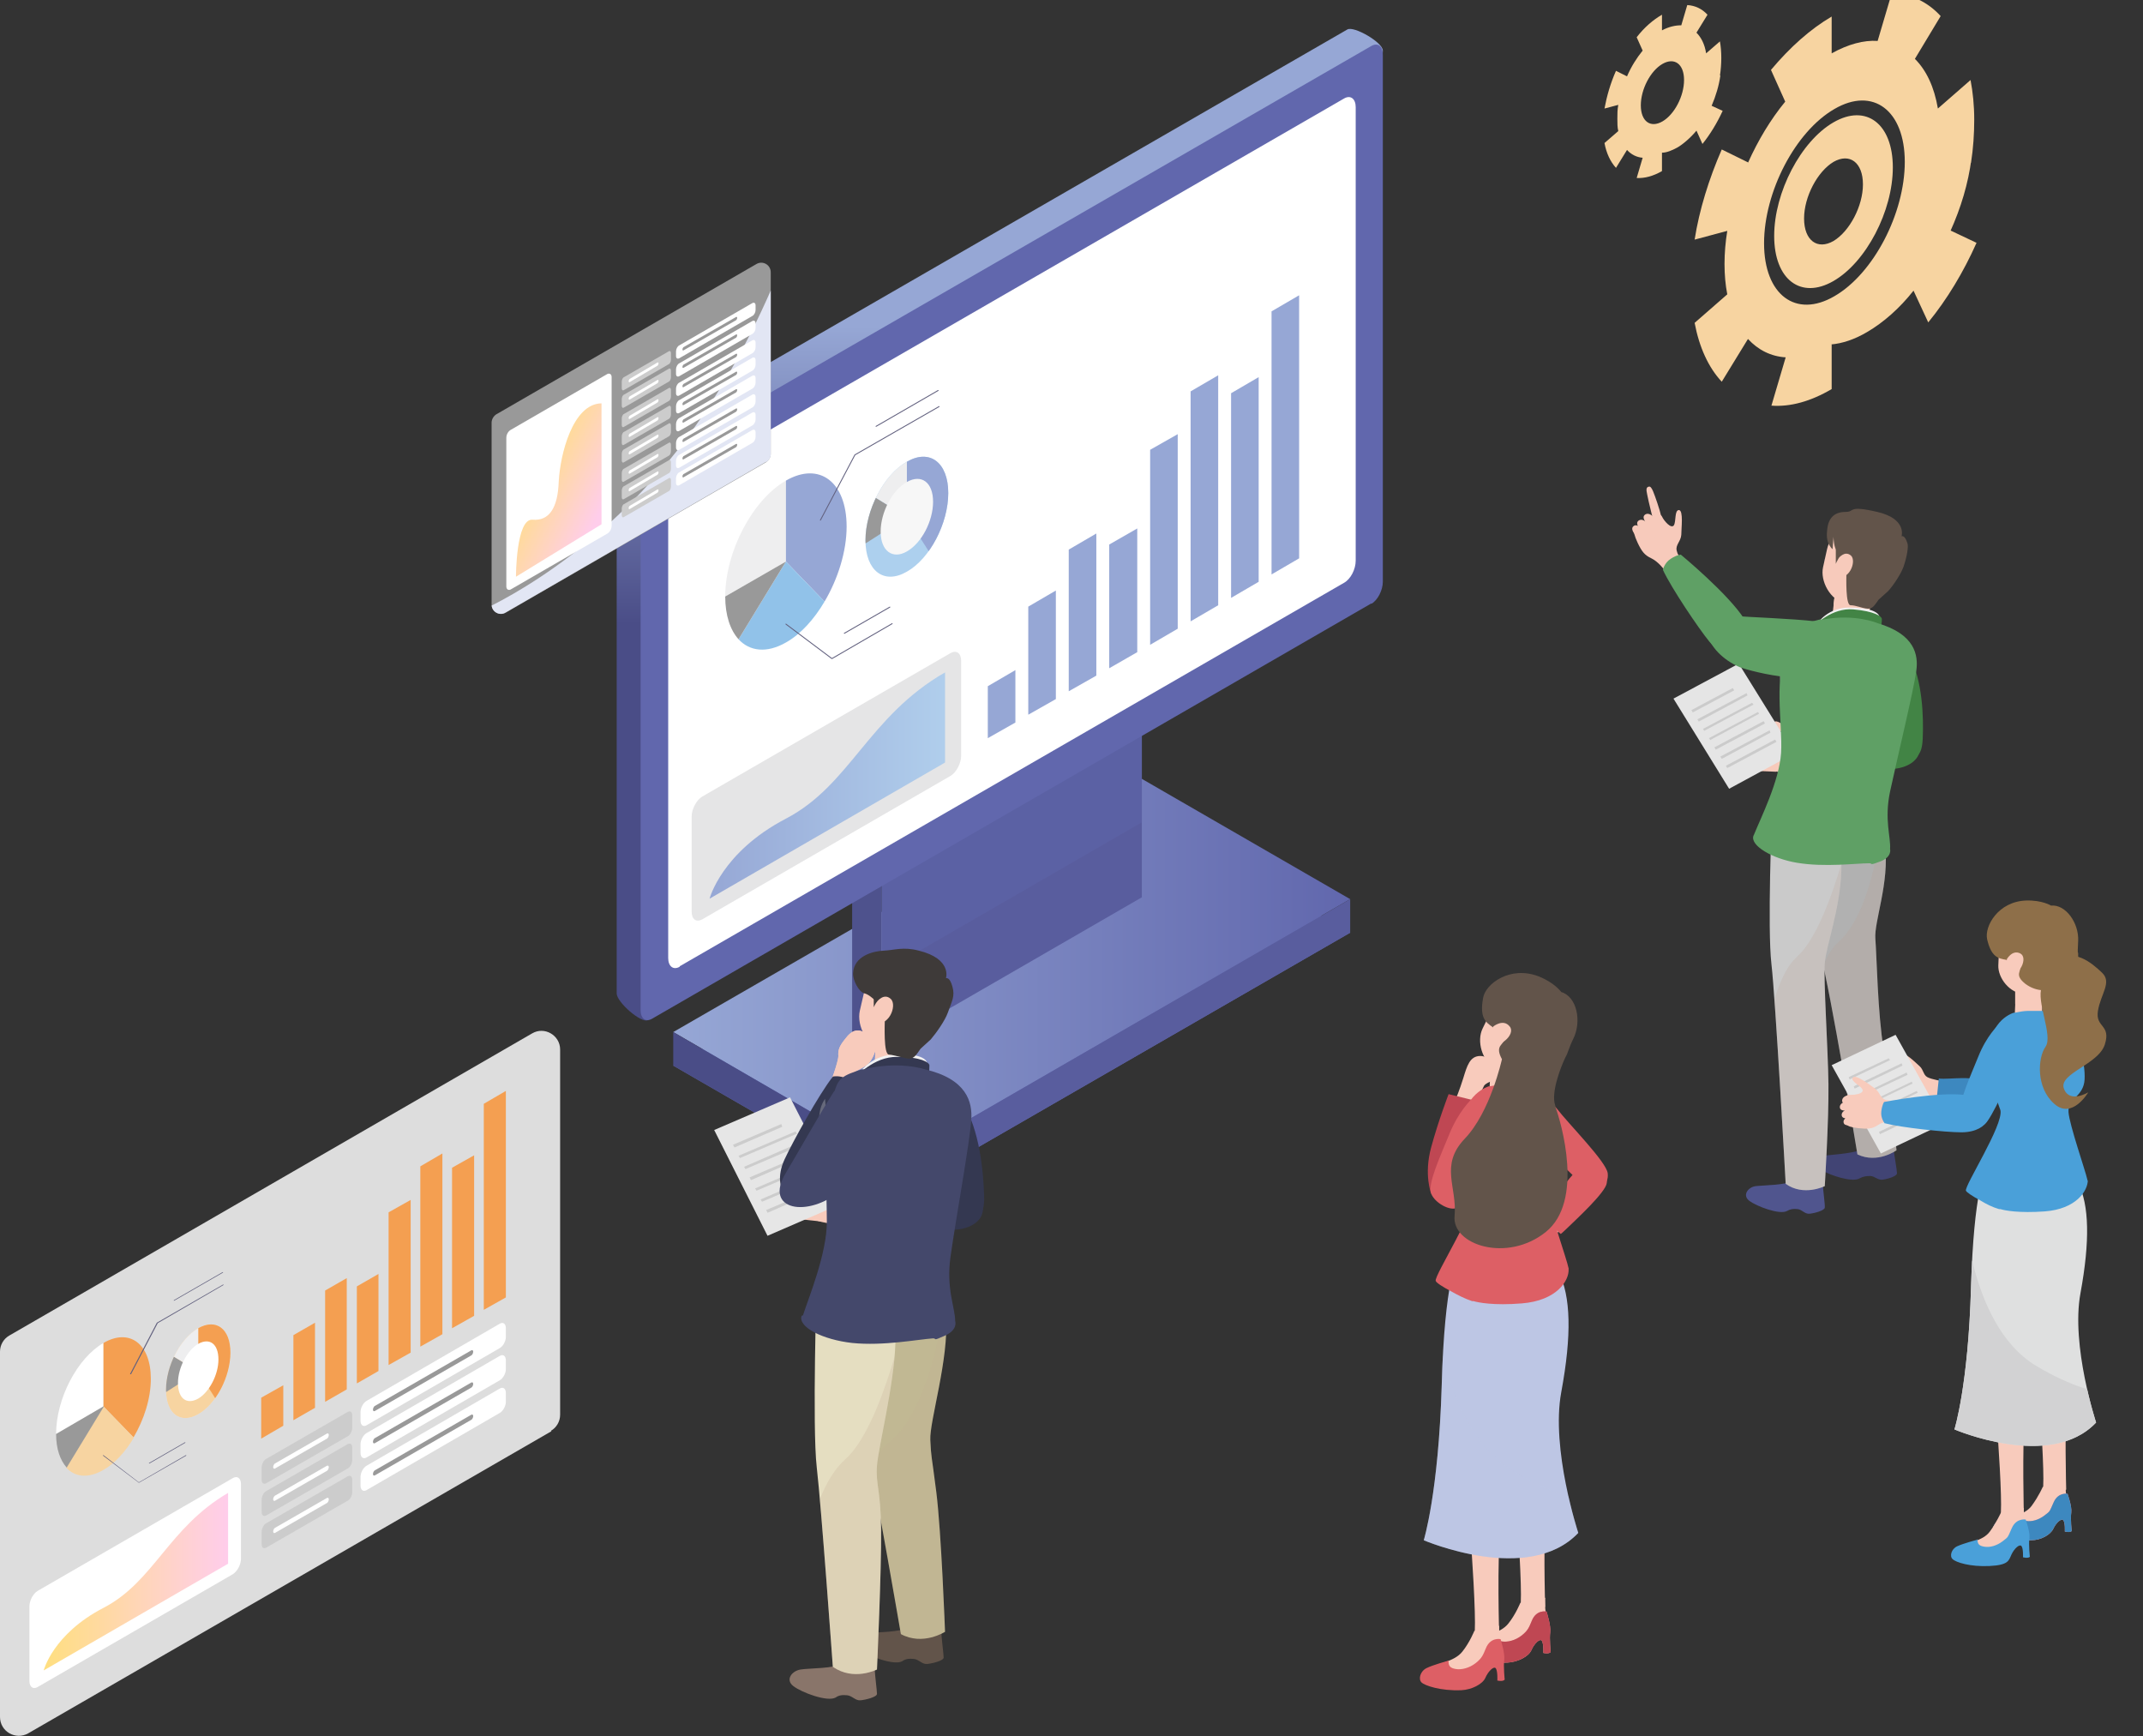 <?xml version="1.0" encoding="UTF-8"?>
<svg xmlns="http://www.w3.org/2000/svg" xmlns:xlink="http://www.w3.org/1999/xlink" version="1.1" viewBox="0 0 466 377.5">
  <rect x="0" y="0" width="466" height="377.5" fill="#333333" stroke="none"/>
  <!-- Generator: Adobe Illustrator 29.3.1, SVG Export Plug-In . SVG Version: 2.1.0 Build 151)  -->
  <defs>
    <style>
      .st0, .st1 {
        fill: none;
      }

      .st2 {
        fill: #f1f1f1;
      }

      .st3 {
        fill: #dadbdb;
      }

      .st3, .st4, .st5, .st6, .st7, .st8, .st9, .st10, .st11, .st12, .st13, .st14, .st15 {
        mix-blend-mode: multiply;
      }

      .st3, .st7 {
        opacity: .3;
      }

      .st16 {
        fill: #343851;
      }

      .st17 {
        fill: #8e6f49;
      }

      .st18 {
        fill: #add0ee;
      }

      .st19, .st15 {
        fill: #f7cabb;
      }

      .st20 {
        fill: #4e528d;
      }

      .st21 {
        fill: #e6e6e6;
      }

      .st22 {
        fill: #44486b;
      }

      .st23 {
        fill: #c1b893;
      }

      .st24 {
        fill: #5fa065;
      }

      .st25 {
        fill: #96a7d5;
      }

      .st26, .st10 {
        fill: #f8cbbc;
      }

      .st27 {
        fill: #91c2e9;
      }

      .st28 {
        fill: #f7d4a1;
      }

      .st29 {
        fill: #4a4d87;
      }

      .st30 {
        fill: #e5e5e5;
      }

      .st31 {
        fill: #ccc;
      }

      .st32 {
        fill: #428445;
      }

      .st33, .st14 {
        fill: #6167ad;
      }

      .st34 {
        isolation: isolate;
      }

      .st35 {
        fill: #b1b1b1;
      }

      .st36 {
        fill: #414474;
      }

      .st37 {
        fill: #3e3a39;
      }

      .st4, .st5 {
        fill: #bea090;
      }

      .st4, .st12 {
        opacity: .2;
      }

      .st5 {
        opacity: .1;
      }

      .st38 {
        clip-path: url(#clippath-16);
      }

      .st39 {
        clip-path: url(#clippath-10);
      }

      .st40 {
        clip-path: url(#clippath-15);
      }

      .st41 {
        clip-path: url(#clippath-12);
      }

      .st42 {
        clip-path: url(#clippath-1);
      }

      .st43 {
        clip-path: url(#clippath-3);
      }

      .st44 {
        clip-path: url(#clippath-2);
      }

      .st45 {
        clip-path: url(#clippath-7);
      }

      .st46 {
        clip-path: url(#clippath-6);
      }

      .st47 {
        clip-path: url(#clippath-8);
      }

      .st48 {
        clip-path: url(#clippath-5);
      }

      .st1 {
        stroke: #61607e;
        stroke-linecap: round;
        stroke-linejoin: round;
        stroke-width: .2px;
      }

      .st49 {
        fill: #3d88bf;
      }

      .st50 {
        fill: #595d9e;
      }

      .st51 {
        fill: #e5dec1;
      }

      .st52 {
        fill: #61607e;
      }

      .st53 {
        fill: #50558e;
      }

      .st54 {
        fill: #fff;
      }

      .st55 {
        fill: #f49f51;
      }

      .st56 {
        fill: url(#_名称未設定グラデーション_132);
      }

      .st57 {
        fill: url(#_名称未設定グラデーション_131);
      }

      .st58 {
        fill: url(#_名称未設定グラデーション_133);
      }

      .st59 {
        fill: url(#_名称未設定グラデーション_391);
      }

      .st7 {
        fill: #dbdcdc;
      }

      .st8 {
        fill: #e2e6f4;
      }

      .st60 {
        fill: #6167ac;
      }

      .st61 {
        fill: #dd5f65;
      }

      .st62 {
        fill: #f7f7f7;
      }

      .st63, .st11 {
        fill: #bdc6e4;
      }

      .st64 {
        fill: #eeeeef;
      }

      .st65 {
        fill: #d2d2d3;
      }

      .st9, .st66 {
        fill: #999;
      }

      .st67 {
        fill: #f2f2f2;
      }

      .st68 {
        fill: #4aa0d9;
      }

      .st69 {
        fill: #cbcbcb;
      }

      .st11 {
        opacity: .3;
      }

      .st70 {
        fill: #dfe0e0;
      }

      .st71 {
        fill: #e5e5e6;
      }

      .st12 {
        fill: #bd9f8f;
      }

      .st13 {
        fill: #ddd;
      }

      .st72 {
        fill: #cacaca;
      }

      .st73 {
        fill: #bf4753;
      }

      .st14 {
        opacity: .4;
      }

      .st74 {
        fill: #62544a;
      }

      .st75 {
        fill: #999;
      }

      .st76 {
        fill: #89756a;
      }

      .st77 {
        fill: url(#_名称未設定グラデーション_39);
      }

      .st78 {
        fill: url(#_名称未設定グラデーション_34);
      }

      .st79 {
        fill: url(#_名称未設定グラデーション_13);
      }

      .st80 {
        fill: url(#_名称未設定グラデーション_27);
      }

      .st81 {
        fill: url(#_名称未設定グラデーション_29);
      }
    </style>
    <linearGradient id="_名称未設定グラデーション_34" data-name="名称未設定グラデーション 34" x1="146.4" y1="210" x2="293.6" y2="210" gradientUnits="userSpaceOnUse">
      <stop offset="0" stop-color="#96a7d5"/>
      <stop offset="1" stop-color="#6167ad"/>
    </linearGradient>
    <linearGradient id="_名称未設定グラデーション_29" data-name="名称未設定グラデーション 29" x1="217.4" y1="6.3" x2="217.4" y2="221.9" gradientUnits="userSpaceOnUse">
      <stop offset=".3" stop-color="#96a7d5"/>
      <stop offset=".6" stop-color="#4a4d87"/>
    </linearGradient>
    <clipPath id="clippath-1">
      <path class="st0" d="M206.2,107.2c0,6.6-4,14.3-9,17.1-5,2.9-9-.2-9-6.8,0-6.6,4-14.3,9-17.1,5-2.9,9,.2,9,6.8Z"/>
    </clipPath>
    <linearGradient id="_名称未設定グラデーション_27" data-name="名称未設定グラデーション 27" x1="172.7" y1="174.4" x2="231.8" y2="174.4" gradientTransform="translate(4.7 70.4) rotate(-30) skewX(-30)" gradientUnits="userSpaceOnUse">
      <stop offset="0" stop-color="#96a7d5"/>
      <stop offset="1" stop-color="#b0ceec"/>
    </linearGradient>
    <clipPath id="clippath-2">
      <path class="st0" d="M200.3,274.6s4.7,2.6,5.4,11.7c.7,9.1-3.6,22.7-3.4,26.8.2,4.1.2,2.6,1.3,11.3s1.9,30.4,1.9,30.4c0,0-4.8,3.1-9.6.5,0,0-5.2-30.3-7.1-38.8-2-8.5.9-39.3.9-39.3l10.7-2.6Z"/>
    </clipPath>
    <clipPath id="clippath-3">
      <path class="st0" d="M192.6,277.4s2.4,5.7,2.1,14.8-3.7,22.4-4,26.5c-.3,4.1.8,5.1.9,13.8s-.9,30.5-.9,30.5c0,0-5.1,2.6-9.6-.6,0,0-2.5-34.8-3.5-43.4-1-8.7,0-40.5,0-40.5l14.8-1.1Z"/>
    </clipPath>
    <clipPath id="clippath-5">
      <path class="st0" d="M194.6,231.6c-6.3-.3-12.3,2.4-15.5,7.8-3.2,5.5,2.2,16.5,2.2,22.1,0,5.6-.8,10.7-1.6,14s7,6.4,13.3,6.7c6.3.3,12.8-3,13.7-5.4s-1.7-5.6-.7-12.3c1-6.7,3.5-19.7,3.8-23.5s-1.4-8.9-15.1-9.5Z"/>
    </clipPath>
    <clipPath id="clippath-6">
      <path class="st0" d="M404.6,173.6s4.3,2.1,5.3,10.2c1,8.1-2.4,16.6-2.1,20.3s.5,16.3,1.8,24c1.4,7.7,2.8,22,2.8,22,0,0-4.1,3-8.5.9,0,0-5.9-35.8-8-43.3-2.1-7.5-.7-31.2-.7-31.2l9.4-2.8Z"/>
    </clipPath>
    <clipPath id="clippath-7">
      <path class="st0" d="M398.6,176.3s2.1,5,1.8,13.2-3.3,16.2-3.6,19.9c-.3,3.7.7,18.5.8,26.3.1,7.8-.8,22.2-.8,22.2,0,0-4.6,2.3-8.5-.5,0,0-2.2-40-3.1-47.8-.9-7.7.1-32.3.1-32.3l13.3-.9Z"/>
    </clipPath>
    <clipPath id="clippath-8">
      <path class="st0" d="M402.4,134.2c-5.6-.6-11.1,1.4-14.3,6.1-3.2,4.7,1,14.8.7,19.9s-1.3,9.5-2.3,12.4c-.9,2.9,5.8,6,11.4,6.6,5.6.6,11.6-1.8,12.6-4s-1.2-5.1.1-11,4.3-17.4,4.7-20.7c.5-3.4-.8-8-13-9.4Z"/>
    </clipPath>
    <linearGradient id="_名称未設定グラデーション_13" data-name="名称未設定グラデーション 13" x1="-22.4" y1="395.8" x2="-22.4" y2="406.5" gradientTransform="translate(337.6 -45.7) rotate(-1.8)" gradientUnits="userSpaceOnUse">
      <stop offset="0" stop-color="#e18296"/>
      <stop offset="1" stop-color="#f2a59c"/>
    </linearGradient>
    <clipPath id="clippath-10">
      <path class="st0" d="M316.9,273.7s-2.8,4.5-3.4,27.7c-.7,23.2-3.9,33.5-3.9,33.5,0,0,22.8,9.8,33.6-1.6,0,0-6-18.2-3.7-30.6,2.3-12.4,2.1-20.9-.6-26.2l-2.7-5.3-19.4,2.5Z"/>
    </clipPath>
    <linearGradient id="_名称未設定グラデーション_131" data-name="名称未設定グラデーション 13" x1="-3230" y1="-320.7" x2="-3230" y2="-307.1" gradientTransform="translate(-2709.2 -910.7) rotate(-154) scale(1 -1)" xlink:href="#_名称未設定グラデーション_13"/>
    <linearGradient id="_名称未設定グラデーション_132" data-name="名称未設定グラデーション 13" x1="92.3" y1="373.9" x2="92.3" y2="383.7" xlink:href="#_名称未設定グラデーション_13"/>
    <clipPath id="clippath-12">
      <path class="st0" d="M431.7,254.6s-2.5,4.1-3.1,25.4c-.6,21.3-3.6,30.8-3.6,30.8,0,0,20.9,9,30.8-1.5,0,0-5.5-16.7-3.4-28.1s1.9-19.2-.5-24l-2.5-4.9-17.8,2.3Z"/>
    </clipPath>
    <linearGradient id="_名称未設定グラデーション_133" data-name="名称未設定グラデーション 13" x1="-3260.4" y1="123.4" x2="-3260.4" y2="135.8" gradientTransform="translate(-2810.4 -61.1) rotate(-177.6) scale(1 -1)" xlink:href="#_名称未設定グラデーション_13"/>
    <clipPath id="clippath-15">
      <path class="st8" d="M50.1,294.1c0,5.2-3.1,11.2-7,13.4-3.9,2.2-7-.1-7-5.3,0-5.2,3.1-11.2,7-13.4,3.9-2.2,7,.1,7,5.3Z"/>
    </clipPath>
    <linearGradient id="_名称未設定グラデーション_39" data-name="名称未設定グラデーション 39" x1="5.4" y1="249.2" x2="51.8" y2="249.2" gradientTransform="translate(4.7 70.4) rotate(-30) skewX(-30)" gradientUnits="userSpaceOnUse">
      <stop offset="0" stop-color="#ffdf7f"/>
      <stop offset="1" stop-color="#ffcdeb"/>
    </linearGradient>
    <clipPath id="clippath-16">
      <path class="st0" d="M166.6,100.4l-56.7,32.8c-1.3.8-3-.2-3-1.7v-40.8s60.7-35,60.7-35v43.1c0,.7-.4,1.3-1,1.7Z"/>
    </clipPath>
    <linearGradient id="_名称未設定グラデーション_391" data-name="名称未設定グラデーション 39" x1="114" y1="102.9" x2="130.7" y2="111.1" gradientTransform="matrix(1,0,0,1,0,0)" xlink:href="#_名称未設定グラデーション_39"/>
  </defs>
  <g class="st34">
    <g id="_レイヤー_1" data-name="レイヤー_1">
      <g>
        <path class="st28" d="M421.5,37.2s0,0,0,0c0,0,0,0,0,0,0,0,0,0,0,0,0,0,0,0,0,0,0,0,0,0,0,0,0,0,0,0,0,0,0,0,0,0,0,0,0,0,0,0,0,0,0,0,0,0,0,0,0,0,0,0,0,0,0,0,0,0,0,.1,0,0,0,0,0,0,0,0,0,0,0,0,0,0,0,0,0,0,0,0,0,0,0,0h0s0,0,0,0c0,0,0,0,0,0,0,0,0,0,0,0,0,0,0,0,0,0,0,0,0,0,0,0,0,0,0,0,0,0,0,0,0,0,0,.1,0,0,0,0,0,0,0,0,0,0,0,0,0,0,0,0,0,0,0,0,0,0,0,0,0,0,0,0,0,0l7.1-2c.5-3.2.7-6.3.7-9.4,0-3.1-.3-6-.8-8.6l-7.1,6.2s0,0,0,0c0,0,0,0,0,0,0,0,0,0,0,0,0,0,0,0,0,0,0,0,0,0,0,0,0,0,0,0,0,0,0,0,0,0,0,0,0,0,0,0,0,0,0,0,0,0,0,0,0,0,0,0,0,0,0,0,0,0,0,0,0,0,0,0,0,0,0,0,0,0,0,0,0,0,0,0,0,0,0,0,0,0,0,0,0,0,0,0,0,0,0,0,0,0,0,0,0,0,0,0,0,0,0,0,0,0,0,0,0,0,0,0,0,0,0,0,0,0,0,0,0,0,0,0,0,0,0,0,0,0,0,0,0,0,0,0,0,0,0,0,0,0,0,0,0,0,0,0,0,0,0,0,0,0,0,0,0,0,0,0,0,0,0,0,0,0,0,0,0,0,0,0,0,0,0,0,0,0,0,0,0,0,0,0,0,0,0,0,0,0,0,0,0,0,0,0,0,0,0,0,0,0,0,0,0,0,0,0,0,0,0,0,0,0,0,0,0,0,0,0,0,0,0,0,0,0,0,0,0,0,0,0,0,0,0,0,0,0,0,0,0,0,0,0,0,0,0,0,0,0,0,0,0,0,0,0,0,0,0,0,0,0,0,0,0,0,0,0,0,0-.8-4.7-2.5-8.3-5-10.8,0,0,0,0,0,0,0,0,0,0,0,0,0,0,0,0,0,0,0,0,0,0,0,0,0,0,0,0,0,0,0,0,0,0,0,0,0,0,0,0,0,0,0,0,0,0,0,0,0,0,0,0,0,0,0,0,0,0,0,0,0,0,0,0,0,0,0,0,0,0,0,0,0,0,0,0,0,0,0,0,0,0,0,0,0,0,0,0,0,0,0,0,0,0,0,0,0,0,0,0,0,0,0,0,0,0,0,0,0,0,0,0,0,0,0,0,0,0,0,0,0,0,0,0,0,0,0,0,0,0,0,0,0,0,0,0,0,0,0,0,0,0,0,0,0,0,0,0,0,0,0,0,0,0,0,0,0,0,0,0,0,0,0,0,0,0,0,0,0,0,0,0,0,0,0,0,0,0,0,0,0,0,0,0,0,0,0,0,0,0,0,0,0,0,0,0,0,0,0,0,0,0,0,0,0,0,0,0,0,0,0,0,0,0,0,0,0,0,0,0,0,0,0,0,0,0,0,0,0,0,0,0,0,0,0,0,0,0,0,0,0,0,0,0,0,0,0,0,0,0,0,0,0,0,0,0,0,0,0,0,0,0,0,0,0,0,0,0,0,0,0,0,0,0,0,0,0,0,0,0,0,0,0,0,0,0,0,0,0,0,0,0,0,0,0,0,0,0,0,0,0,0,0,0,0,0,0,0,0,0,0,0,0,0,0,0,0,0l5.6-9.3c-2.8-3.1-6.5-4.8-10.6-5.1l-3.1,10.5s0,0,0,0c-3-.2-6.4.7-10,2.7V3.6c-4.6,2.7-9,6.6-13.2,11.6l3.1,6.9s0,0,0,0c-3.2,3.9-5.9,8.4-8.1,13.3,0,0,0,0,0-.1l-5.7-2.8c-2.8,6.4-4.9,13.2-5.9,19.6l7.1-1.9s0,0,0,0c-.4,2.4-.6,4.9-.6,7.2s.2,4.6.6,6.6c0,0,0,0,0,0l-7.1,6.2c1,5.3,3,9.7,5.9,12.8l5.7-9.3s0,0,0,0h0s0,0,0,0c2.2,2.4,5,3.8,8.2,4,0,0,0,0,0,0l-3.1,10.5c4.1.3,8.5-.9,13.1-3.6h0s0-9.7,0-9.7h0s0,0,0,0h0s0,0,0,0h0s0,0,0,0c0,0,0,0,0,0,0,0,0,0,0,0,0,0,0,0,0,0,0,0,0,0,0,0,0,0,0,0,0,0,0,0,0,0,0,0s0,0,0,0c0,0,0,0,0,0,0,0,0,0,0,0,0,0,0,0,0,0,0,0,0,0,0,0,0,0,0,0,0,0,0,0,0,0,0,0,0,0,0,0,0,0,0,0,0,0,0,0,0,0,0,0,0,0,0,0,0,0,0,0,0,0,0,0,0,0,0,0,0,0,0,0,0,0,0,0,0,0,0,0,0,0,0,0,0,0,0,0,0,0,0,0,0,0,0,0h0s0,0,0,0c0,0,0,0,0,0,0,0,0,0,0,0,0,0,0,0,0,0,0,0,0,0,0,0,0,0,0,0,0,0,0,0,0,0,0,0,0,0,0,0,0,0,0,0,0,0,0,0,0,0,0,0,0,0,0,0,0,0,0,0,0,0,0,0,0,0,0,0,0,0,0,0,0,0,0,0,0,0,0,0,0,0,0,0,0,0,0,0,0,0,0,0,0,0,0,0,0,0,0,0,0,0s0,0,0,0c0,0,0,0,0,0,0,0,0,0,0,0,0,0,0,0,0,0,0,0,0,0,0,0,0,0,0,0,0,0,0,0,0,0,0,0,0,0,0,0,0,0,0,0,0,0,0,0,0,0,0,0,0,0,0,0,0,0,0,0,0,0,0,0,0,0,0,0,0,0,0,0,0,0,0,0,0,0,0,0,0,0,0,0,0,0,0,0,0,0,0,0,0,0,0,0,0,0,0,0,0,0,0,0,0,0,0,0,0,0,0,0,0,0,0,0,0,0,0,0,0,0,0,0,0,0,0,0,0,0,0,0,0,0,0,0,0,0,0,0,0,0,0,0,0,0,0,0,0,0,0,0,0,0,0,0,0,0,0,0,0,0,0,0,0,0,0,0,0,0,0,0,0,0,0,0,0,0,0,0,0,0,0,0,0,0,0,0,0,0,0,0,0,0,0,0,0,0,0,0,0,0,0,0,0,0,0,0,0,0,0,0,0,0,0,0,0,0,0,0,0,0,0,0,0,0,0,0,0,0,0,0,0,0,0,0,0,0,0,0,0,0,0,0,0,0,0,0,0,0,0,0,0,0,0,0,0,0,0,0,0,0,0,0,0,0,0,0,0,0,0,0,0,0,0,0,0,0,0,0,0,0,0,0,0,0,0,0h0s0,0,0,0c0,0,0,0,0,0,0,0,0,0,0,0,0,0,0,0,0,0,0,0,0,0,0,0,0,0,0,0,0,0,0,0,0,0,0,0,0,0,0,0,0,0,0,0,0,0,0,0,0,0,0,0,0,0,0,0,0,0,0,0,0,0,0,0,0,0,0,0,0,0,0,0,0,0,0,0,0,0,0,0,0,0,0,0,0,0,0,0,0,0,0,0,0,0,0,0,0,0,0,0,0,0,0,0,0,0,0,0,0,0,0,0,0,0,0,0,0,0,0,0,0,0,0,0,0,0,0,0,0,0,0,0,0,0,0,0,0,0,0,0,0,0,0,0,0,0,0,0,0,0,0,0,0,0,0,0s0,0,0,0c0,0,0,0,0,0,0,0,0,0,0,0,0,0,0,0,0,0,0,0,0,0,0,0,0,0,0,0,0,0,0,0,0,0,0,0,0,0,0,0,0,0,0,0,0,0,0,0,0,0,0,0,0,0,0,0,0,0,0,0,0,0,0,0,0,0,0,0,0,0,0,0,0,0,0,0,0,0,0,0,0,0,0,0,0,0,0,0,0,0,0,0,0,0,0,0,0,0,0,0,0,0,0,0,0,0,0,0,0,0,0,0,0,0,0,0,0,0,0,0,0,0,0,0,0,0,0,0,0,0,0,0,0,0,0,0,0,0,0,0,0,0,0,0,0,0,0,0,0,0,0,0,0,0,0,0,0,0,0,0,0,0,0,0,0,0,0,0,0,0,0,0,0,0,0,0,0,0,0,0,0,0,0,0,0,0,0,0,0,0,0,0,0,0,0,0,0,0,0,0,0,0,0,0,0,0,0,0,0,0,0,0,0,0,0,0,0,0,0,0,0,0,0,0,0,0,0,0,0,0,0,0,0,0,0,0,0,0,0,0,0,0,0,0,0,0,0,0,0,0,0,0,0,0,0,0,0,0,0,0,0,0,0,0,0,0,0,0,0,0,0,0,0,0,0,0,0,0,0,0,0,0,0,0,0,0,0,0,0,0,0,0,0,0,0,0,0,0,0,0,0,0,0,0,0,0,0,0,0,0,0,0,0,0,0,0,0,0,0,0,0,0,0,0h0s0,0,0,0c0,0,0,0,0,0,0,0,0,0,0,0,0,0,0,0,0,0,0,0,0,0,0,0,0,0,0,0,0,0,0,0,0,0,0,0,0,0,0,0,0,0,0,0,0,0,0,0,0,0,0,0,0,0,0,0,0,0,0,0,0,0,0,0,0,0,0,0,0,0,0,0,0,0,0,0,0,0,0,0,0,0,0,0,0,0,0,0,0,0,0,0,0,0,0,0,0,0,0,0,0,0,0,0,0,0,0,0,0,0,0,0,0,0,0,0,0,0,0,0,0,0,0,0,0,0h0s0,0,0,0c0,0,0,0,0,0,0,0,0,0,0,0,0,0,0,0,0,0,0,0,0,0,0,0h0s0,0,0,0c0,0,0,0,0,0,0,0,0,0,0,0,0,0,0,0,0,0,0,0,0,0,0,0,0,0,0,0,0,0,0,0,0,0,0,0,0,0,0,0,0,0,0,0,0,0,0,0,0,0,0,0,0,0,0,0,0,0,0,0,0,0,0,0,0,0,0,0,0,0,0,0,0,0,0,0,0,0,0,0,0,0,0,0,0,0,0,0,0,0s0,0,0,0c0,0,0,0,0,0,0,0,0,0,0,0,0,0,0,0,0,0,0,0,0,0,0,0,0,0,0,0,0,0,0,0,0,0,0,0,0,0,0,0,0,0,0,0,0,0,0,0,0,0,0,0,0,0,0,0,0,0,0,0,0,0,0,0,0,0,0,0,0,0,0,0,0,0,0,0,0,0,0,0,0,0,0,0,0,0,0,0,0,0,0,0,0,0,0,0,0,0,0,0,0,0,0,0,0,0,0,0,0,0,0,0,0,0,0,0,0,0,0,0,0,0,0,0,0,0,0,0,0,0,0,0,0,0,0,0,0,0,0,0,0,0,0,0,0,0,0,0,0,0,0,0,0,0,0,0,0,0,0,0,0,0,0,0,0,0,0,0,0,0,0,0,0,0,0,0,0,0,0,0,0,0,0,0,0,0,0,0,0,0,0,0,0,0,0,0,0,0,0,0,0,0,0,0,0,0,0,0,0,0,0,0,0,0,0,0,0,0,0,0,0,0,0,0,0,0,0,0,0,0,0,0,0,0,0,0,0,0,0,0,0,0,0,0,0,0,0,0,0,0,0,0,0,0,0,0,0,0,0,0,0,0,0,0,0,0,0,0,0,0,0,0,0,0,0,0,0,0,0,0,0,0,0,0,0,0,0,0,0,0,0,0,0,0,0,0,0,0,0,0,0,0,0,0,0,0,0,0,0,0,0,0,0,0,0,0,0,0,0,0,0,0,0,0,0,0,0,0,0,0,0,0,0,0,0,0,0,0,0,0,0,0,0,0,0,0,0,0,0,0,0,0,0,0,0,0,0,0,0,0,0,0,0,0,0,0,0,0,0,0,0,0,0,0,0,0,0,0,0,0,0,0,0,0,0,0,0,0,0,0,0,0,0,0,0,0,0,0,0,0,0,0,0,0,0,0,0,0,0,0,0,0,0,0,0,0,0,0,0,0,0,0,0,0,0,0,0,0,0,0,0,0,0,0,0,0,0,0,0,0,0,0,0,0,0,0,0,0,0,0,0,0,0,0,0,0,0,0,0,0,0,0,0,0,0,0,0,0,0,0,0,0,0,0,0,0,0,0,0,0,0,0,0,0,0,0,0,0,0,0,0,0,0,0,0,0,0,0,0,0,0,0,0,0,0,0,0,0,0,0h0s0,0,0,0c0,0,0,0,0,0,0,0,0,0,0,0,0,0,0,0,0,0,0,0,0,0,0,0,0,0,0,0,0,0,0,0,0,0,0,0,0,0,0,0,0,0,0,0,0,0,0,0,0,0,0,0,0,0,0,0,0,0,0,0,0,0,0,0,0,0,0,0,0,0,0,0,0,0,0,0,0,0,0,0,0,0,0,0,0,0,0,0,0,0,0,0,0,0,0,0,0,0,0,0,0,0,0,0,0,0,0,0,0,0,0,0,0,0,0,0,0,0,0,0,0,0,0,0,0,0,0,0,0,0,0,0,0,0,0,0,0,0,0,0,0,0,0,0,0,0,0,0,0,0,0,0,0,0,0,0,0,0,0,0,0,0,0,0,0,0,0,0,0,0,0,0,0,0,0,0,0,0,0,0,0,0,0,0,0,0,0,0,0,0,0,0,0,0,0,0,0,0,0,0,0,0,0,0,0,0,0,0,0,0,0,0,0,0,0,0,0,0,0,0,0,0,0,0,0,0,0,0,0,0,0,0,0,0,0,0,0,0,0,0,0,0,0,0,0,0,0,0,0,0,0,0,0,0,0,0,0,0,0,0,0,0,0,0,0,0,0,0,0,0,0,0,0,0,0,0,0,0,0,0,0,0,0,0,0,0,0,0,0,0,0,0,0,0,0,0,0,0,0,0,0,0,0,0,0,0,0,0,0,0,0,0,0,0,0,0,0,0,0,0,0,0,0,0,0,0,0,0,0,0,0,0,0,0,0,0,0,0,0,0,0,0,0,0,0,0,0,0,0,0,0,0,0,0,0,0,0,0,0,0,0,0,0,0,0,0,0,0,0,0,0,0,0,0,0,0,0,0,0,0,0,0,0,0,0,0,0,0,0,0,0,0,0,0,0,0,0,0,0,0,0,0,0,0,0,0,0,0,0,0,0,0,0,0,0,0,0,0,0,0,0,0,0,0,0,0,0,0,0,0,0,0,0,0,0,0,0,0,0,0,0,0,0,0,0,0,0,0,0,0,0,0,0,0,0,0,0,0,0,0,0,0,0,0,0,0,0,0,0,0,0,0,0,0,0,0,0,0,0,0,0,0,0,0,0,0,0,0,0,0,0,0,0,0,0,0,0,0,0,0,0,0,0,0,0,0,0,0,0,0,0,0,0,0,0,0,0,0,0,0,0,0,0,0,0,0,0,0,0,0,0,0,0,0,0,0,0,0,0,0,0,0,0,0,0,0,0,0,0,0,0,0,0,0,0,0,0,0h0s0,0,0,0c0,0,0,0,0,0,0,0,0,0,0,0,0,0,0,0,0,0,0,0,0,0,0,0,0,0,0,0,0,0,0,0,0,0,0,0,0,0,0,0,0,0,0,0,0,0,0,0,0,0,0,0,0,0,0,0,0,0,0,0,0,0,0,0,0,0,0,0,0,0,0,0,0,0,0,0,0,0,0,0,0,0,0,0,0,0,0,0,0,0,0,0,0,0,0,0,0,0,0,0,0,0,0,0,0,0,0,0,0,0,0,0,0,0,0,0,0,0,0,0,0,0,0,0,0,0,0,0,0,0,0,0,0,0,0,0,0,0,0,0,0,0,0,0,0,0,0,0,0,0,0,0,0,0,0,0,0,0,0,0,0,0,0,0,0,0,0,0,0,0,0,0,0,0,0,0,0,0,0,0,0,0,0,0,0,0,0,0,0,0,0,0,0,0,0,0,0,0,0,0,0,0,0,0,0,0,0,0,0,0,0,0,0,0,0,0,0,0,0,0,0,0,0,0,0,0,0,0,0,0,0,0,0,0,0,0,0,0,0,0,0,0,0,0,0,0,0,0,0,0,0,0,0,0,0,0,0,0t0,0s0,0,0,0c0,0,0,0,0,0,0,0,0,0,0,0,0,0,0,0,0,0,0,0,0,0,0,0,0,0,0,0,0,0,0,0,0,0,0,0,0,0,0,0,0,0,0,0,0,0,0,0,0,0,0,0,0,0,0,0,0,0,0,0,0,0,0,0,0,0,0,0,0,0,0,0,0,0,0,0,0,0,0,0,0,0,0,0,0,0,0,0,0,0,0,0,0,0,0,0,0,0,0,0,0,0,0,0,0,0,0,0,0,0,0,0,0,0,0,0,0,0,0,0,0,0,0,0,0,0,0,0,0,0,0,0,0,0,0,0,0,0,0,0,0,0,0,0,0,0,0,0,0,0,0,0,0,0,0,0,0,0,0,0,0,0,0,0,0,0,0,0,0,0,0,0,0,0,0,0,0,0,0,0h0s0,0,0,0c0,0,0,0,0,0,0,0,0,0,0,0,0,0,0,0,0,0,0,0,0,0,0,0,0,0,0,0,0,0,0,0,0,0,0,0,0,0,0,0,0,0,0,0,0,0,0,0,0,0,0,0,0,0,0,0,0,0,0,0,0,0,0,0,0,0,0,0,0,0,0,0h0s0,0,0,0h0s0,0,0,0c0,0,0,0,0,0,0,0,0,0,0,0,0,0,0,0,0,0,0,0,0,0,0,0,0,0,0,0,0,0,0,0,0,0,0,0,0,0,0,0,0,0,0,0,0,0,0,0,0,0,0,0,0,0,0,0,0,0,0,0,0,0,0,0,0,0,0,0,0,0,0,0,0,0,0,0,0,0,0,0,0,0,0,0,0,0,0,0,0,0,0,0,0,0,0,0,0,0,0,0,0,0,0,0,0,0,0,0,0,0,0,0,0,0,0,0,0,0,0,0,0,0,0,0,0,0,0,0,0,0,0,0,0,0,0,0,0,0,0,0,0,0,0,0,0,0,0,0,0,0,0,0,0,0,0,0,0,0,0,0,0,0,0,0,0,0,0,0h0s0,0,0,0c0,0,0,0,0,0,0,0,0,0,0,0,0,0,0,0,0,0,0,0,0,0,0,0,0,0,0,0,0,0,0,0,0,0,0,0,0,0,0,0,0,0,0,0,0,0,0,0,0,0,0,0,0,0,0,0,0,0,0,0,0,0,0,0,0,0,0,0,0,0,0,0,0,0,0,0,0,0,0,0,0,0,0,0,0,0,0,0,0,0,0,0,0,0,0,0,0,0,0,0,0,0,0,0,0,0,0,0,0,0,0,0,0,0,0,0,0,0,0,0,0,0,0,0,0,0,0,0,0,0,0,0,0,0,0,0,0,0,0,0,0,0,0,0,0,0,0,0,0,0,0,0,0,0,0,0,0,0,0,0,0,0,0,0,0,0,0,0,0,0,0,0,0,0,0,0,0,0,0,0,0,0,0,0,0,0,0,0,0,0,0,0,0,0,0,0,0,0,0,0,0,0,0,0,0,0,0,0,0,0,0,0,0,0,0,0,0,0,0,0,0,0,0,0,0,0,0,0,0,0,0,0,0,0,0,0,0,0,0,0,0,0,0,0,0,0,0,0,0,0,0,0,0,0,0,0,0,0,0,0,0,0,0,0,0,0,0,0,0,0,0,0,0,0,0,0,0,0,0,0,0,0,0,0,0,0,0,0,0,0,0,0,0,0,0,0,0,0,0,0,0,0,0,0,0,0,0,0,0,0,0,0,0,0,0,0,0,0,0,0,0,0,0,0,0,0,0,0,0,0,0,0,0,0,0,0,0,0,0,0,0,0,0,0,0,0,0,0,0,0,0,0,0,0,0,0,0,0,0,0,0,0,0,0,0,0,0,0,0,0,0,0,0,0,0,0,0,0,0,0,0,0,0,0,0,0,0,0,0,0,0,0,0,0,0,0,0,0,0,0,0,0,0,0,0,0,0,0,0,0,0,0,0,0,0,0,0,0,0,0,0,0,0,0,0,0,0,0,0,0,0,0,0,0,0,0,0,0,0,0,0,0,0,0,0,0,0,0,0,0,0,0,0,0,0,0,0,0,0,0,0,0,0,0,0,0,0,0,0,0,0,0,0,0,0,0,0,0,0,0,0,0,0,0,0,0,0,0,0,0,0,0,0,0,0,0,0,0,0,0,0,0,0,0,0,0,0,0,0,0,0,0,0,0,0,0,0,0,0,0,0,0,0,0,0,0,0,0,0,0,0,0,0,0,0,0,0,0,0,0,0,0,0,0,0,0,0,0,0,0,0,0,0,0,0,0,0,0,0,0,0,0,0,0,0,0,0,0,0,0,0,0,0,0,0,0,0,0,0,0,0,0,0,0,0,0,0,0,0,0,0,0,0,0,0,0,0,0,0,0,0,0,0,0,0,0,0,0,0,0,0,0,0,0,0,0,0,0,0,0,0,0,0,0,0,0,0,0,0,0,0,0,0,0,0,0,0,0,0,0,0,0,0,0,0,0,0,0,0,0,0,0,0,0,0,0,0,0,0,0,0,0,0,0,0,0,0,0,0,0,0,0,0,0,0,0,0,0,0,0,0,0,0,0,0,0,0,0,0,0,0,0,0,0,0,0,0,0,0,0,0,0,0,0,0,0,0,0,0,0,0,0,0,0,0,0,0,0,0,0,0,0,0,0,0,0,0,0,0,0,0,0,0,0,0,0,0,0,0,0,0,0,0,0,0,0,0,0,0,0,0,0,0,0,0,0,0,0,0,0,0,0,0,0,0,0,0,0,0,0,0,0,0,0,0,0,0,0,0,0,0,0,0,0,0,0,0,0,0,0,0,0,0,0,0,0,0,0,0,0,0,0,0,0,0,0,0,0,0,0,0,0,0,0,0,0,0,0,0,0,0,0,0,0,0,0,0,0,0,0,0,0,0,0,0,0,0,0,0,0,0,0,0,0,0,0,0,0,0,0,0,0,0,0,0,0,0,0,0,0,0,0,0,0,0,0,0,0,0,0,0,0,0,0,0,0,0,0,0,0,0,0,0,0,0,0,0,0,0,0,0,0,0,0,0,0,0,0,0,0,0,0,0,0,0,0,0,0,0,0,0,0,0,0,0,0,0,0,0,0,0,0,0,0,0,0,0,0,0,0,0,0,0,0,0,0,0,0,0,0,0,0,0,0,0,0,0,0,0,0,0,0,0,0,0,0,0,0,0,0,0,0,0,0,0,0,0,0,0,0,0,0,0,0,0,0,0,0,0,0,0,0,0,0,0,0,0,0,0,0,0,0,0,0,0,0,0,0,0,0,0,0,0,0,0,0,0,0,0,0,0,0,0,0,0,0,0,0,0,0,0,0,0,0,0,0h0s0,0,0,0c0,0,0,0,0,0,0,0,0,0,0,0,0,0,0,0,0,0,0,0,0,0,0,0,0,0,0,0,0,0,0,0,0,0,0,0,0,0,0,0,0,0,0,0,0,0,0,0,0,0,0,0,0,0,0,0,0,0,0,0,0,0,0,0,0,0,0,0,0,0,0,0,0,0,0,0,0,0,0,0,0,0,0,0,0,0,0,0,0,0,0,0,0,0,0,0,0,0,0,0,0,0,0,0,0,0,0,0,0,0,0,0,0,0,0,0,0,0,0,0,0,0,0,0,0,0,0,0,0,0-.1,0,0,0,0,0,0,0,0,0,0,0,0,0,0,0,0,0,0,0,0,0,0,0-.1,0,2.5-.2,5.2-1.1,7.9-2.7,3.6-2.1,7.1-5.2,10.1-9,0,0,0,0,0,0l3.2,6.9c4.1-5,7.7-11,10.5-17.3l-5.7-2.7c0,0,0,.1,0,.2,2.3-5.1,3.9-10.4,4.6-15.8,0,0,0,0,0,0,0,0,0,0,0,0ZM398.9,64.4c-8.4,4.9-15.3-.3-15.3-11.5,0-11.2,6.8-24.3,15.3-29.2,8.4-4.9,15.3.3,15.3,11.5,0,11.2-6.8,24.3-15.3,29.2ZM414.9,12.6s0,0,0,0c0,0,0,0,0,0,0,0,0,0,0,0,0,0,0,0,0,0,0,0,0,0,0,0,0,0,0,0,0,0,0,0,0,0,0,0,0,0,0,0,0,0,0,0,0,0,0,0,0,0,0,0,0,0,0,0,0,0,0,0,0,0,0,0,0,0,0,0,0,0,0,0,0,0,0,0,0,0,0,0,0,0,0,0,0,0,0,0,0,0,0,0,0,0,0,0,0,0,0,0,0,0,0,0,0,0,0,0,0,0,0,0,0,0,0,0,0,0,0,0,0,0,0,0,0,0,0,0,0,0,0,0,0,0,0,0,0,0,0,0,0,0,0,0,0,0,0,0,0,0,0,0,0,0,0,0,0,0,0,0,0,0,0,0,0,0,0,0,0,0,0,0,0,0,0,0,0,0,0,0,0,0,0,0,0,0,0,0,0,0,0,0,0,0,0,0,0,0,0,0,0,0,0,0,0,0,0,0,0,0,0,0,0,0,0,0,0,0,0,0,0,0,0,0,0,0,0,0,0,0,0,0,0,0,0,0,0,0,0,0,0,0,0,0,0,0,0,0,0,0,0,0,0,0,0,0,0,0,0,0,0,0,0,0,0,0,0,0,0,0,0,0,0,0,0,0,0,0,0,0,0,0,0,0,0,0,0,0,0,0,0,0,0,0s0,0,0,0c0,0,0,0,0,0,0,0,0,0,0,0,0,0,0,0,0,0,0,0,0,0,0,0,0,0,0,0,0,0,0,0,0,0,0,0,0,0,0,0,0,0,0,0,0,0,0,0,0,0,0,0,0,0,0,0,0,0,0,0,0,0,0,0,0,0,0,0,0,0,0,0,0,0,0,0,0,0,0,0,0,0,0,0,0,0,0,0,0,0,0,0,0,0,0,0,0,0,0,0,0,0,0,0,0,0,0,0,0,0,0,0,0,0,0,0,0,0,0,0,0,0,0,0,0,0,0,0,0,0,0,0,0,0,0,0,0,0,0,0,0,0,0,0,0,0,0,0,0,0,0,0,0,0,0,0,0,0,0,0,0,0,0,0,0,0,0,0,0,0,0,0,0,0,0,0,0,0,0,0,0,0,0,0,0,0,0,0,0,0,0,0,0,0,0,0,0,0,0,0,0,0,0,0,0,0,0,0,0,0,0,0,0,0,0,0,0,0,0,0,0,0,0,0,0,0,0,0,0,0,0,0,0,0,0,0,0,0,0,0,0,0,0,0,0,0,0,0,0,0,0,0,0,0,0,0,0,0,0,0,0,0,0,0,0,0,0,0,0,0,0,0,0,0,0,0,0,0,0,0,0,0,0,0,0,0,0,0,0,0,0,0,0,0,0,0,0,0,0,0,0,0,0,0,0,0,0,0,0,0,0,0,0,0,0,0,0,0,0,0,0,0,0,0,0,0,0,0,0,0,0,0,0,0,0,0,0,0,0,0,0,0,0,0,0,0,0,0,0,0,0,0,0,0,0,0,0,0,0,0,0,0,0,0,0,0,0,0,0,0,0,0,0,0,0,0,0,0,0,0,0,0,0,0,0,0,0,0,0,0,0,0,0,0,0,0,0,0,0,0,0,0,0,0,0,0,0,0,0,0,0,0,0,0,0,0,0,0,0,0,0,0,0,0,0,0,0,0,0,0,0,0,0,0,0,0,0,0,0,0,0,0,0,0,0,0,0,0,0,0,0,0,0,0,0,0,0,0,0,0,0,0,0,0,0,0,0,0,0,0,0,0,0,0,0,0,0,0,0,0,0,0,0,0,0,0,0,0,0,0,0,0,0,0,0,0,0,0,0,0,0,0,0,0,0,0,0,0,0,0,0,0,0,0,0,0,0,0,0,0,0,0,0,0,0,0,0,0,0,0,0,0,0,0,0,0,0,0,0,0,0,0,0,0,0,0,0,0,0,0,0,0,0,0,0,0,0,0,0,0,0,0,0,0,0,0,0,0,0,0,0,0,0,0,0,0,0,0,0,0,0,0,0,0,0,0,0,0,0,0,0,0,0,0,0,0,0,0,0,0,0,0,0,0,0,0,0,0,0,0,0,0,0,0,0,0,0,0,0,0,0,0,0,0,0,0,0,0,0,0,0,0,0,0,0,0,0,0,0,0,0,0,0,0,0,0,0,0,0,0,0,0,0,0,0,0,0,0,0,0,0,0,0,0,0,0,0,0,0,0,0,0,0,0,0,0,0,0,0,0,0,0,0,0,0,0,0,0,0,0,0,0,0,0,0,0,0,0,0,0,0,0,0,0,0,0,0,0-.2-.2-.4-.3-.6-.5,0,0,0,0,0,0-.2-.2-.4-.3-.6-.5ZM416.1,13.5s0,0,0,0c0,0,0,0,0,0,0,0,0,0,0,0,0,0,0,0,0,0,0,0,0,0,0,0,0,0,0,0,0,0,0,0,0,0,0,0,0,0,0,0,0,0,0,0,0,0,0,0,0,0,0,0,0,0,0,0,0,0,0,0,0,0,0,0,0,0,0,0,0,0,0,0,0,0,0,0,0,0,0,0,0,0,0,0,0,0,0,0,0,0,0,0,0,0,0,0,0,0,0,0,0,0,0,0,0,0,0,0,0,0,0,0,0,0,0,0,0,0,0,0,0,0,0,0,0,0,0,0,0,0,0,0,0,0,0,0,0,0,0,0,0,0,0,0,0,0,0,0,0,0,0,0,0,0,0,0,0,0,0,0,0,0,0,0,0,0,0,0,0,0,0,0,0,0,0,0,0,0,0,0,0,0,0,0,0,0,0,0,0,0,0,0,0,0,0,0,0,0,0,0,0,0,0,0,0,0,0,0,0,0,0,0,0,0,0,0,0,0,0,0,0,0,0,0,0,0,0,0,0,0,0,0,0,0,0,0,0,0,0,0,0,0,0,0,0,0,0,0,0,0,0,0,0,0,0,0,0,0,0,0,0,0,0,0,0,0,0,0,0,0,0,0,0,0,0,0,0,0,0,0,0,0,0,0,0,0,0,0,0,0,0,0,0,0,0,0,0,0,0,0,0,0,0,0,0,0,0,0,0,0,0,0,0,0,0,0,0,0,0,0,0,0,0,0,0,0,0,0,0,0,0,0,0,0,0,0,0,0,0,0,0,0,0,0,0,0,0,0,0,0,0,0,0,0,0,0,0,0,0,0,0,0,0,0,0,0,0,0,0,0,0,0,0,0,0,0,0,0,0,0,0,0,0,0,0,0,0,0,0,0,0,0,0,0,0,0,0,0,0,0,0,0,0,0,0,0,0,0,0,0,0,0,0,0,0,0,0,0,0,0,0,0,0,0,0,0,0,0,0,0,0,0,0,0,0,0,0,0,0,0,0,0,0,0,0,0,0,0,0,0-.2-.2-.3-.3-.5-.5Z"/>
        <path class="st28" d="M398.7,26.6c-7.1,4.1-12.9,15.2-12.9,24.7,0,9.5,5.8,13.9,12.9,9.8,7.1-4.1,12.9-15.2,12.9-24.7s-5.8-13.9-12.9-9.8ZM398.7,52.4c-3.5,2-6.4-.1-6.4-4.9,0-4.7,2.9-10.2,6.4-12.3,3.5-2,6.4.1,6.4,4.9,0,4.7-2.9,10.2-6.4,12.3Z"/>
      </g>
      <path class="st28" d="M371,17.3s0,0,0,0c0,0,0,0,0,0,0,0,0,0,0,0,0,0,0,0,0,0,0,0,0,0,0,0,0,0,0,0,0,0,0,0,0,0,0,0,0,0,0,0,0,0,0,0,0,0,0,0,0,0,0,0,0,0,0,0,0,0,0,0,0,0,0,0,0,0,0,0,0,0,0,0,0,0,0,0,0,0,0,0,0,0,0,0,0,0,0,0,0,0,0,0,0,0,0,0,0,0,0,0,0,0,0,0,0,0,0,0,0,0,0,0,0,0,0,0,0,0,0,0,0,0,0,0,0,0,0,0,0,0,0,0,0,0,0,0,0,0,0,0,0,0,0,0h0s0,0,0,0c0,0,0,0,0,0l3-.8c.2-1.3.3-2.7.3-3.9,0-1.3-.1-2.5-.3-3.6l-3,2.6s0,0,0,0c0,0,0,0,0,0,0,0,0,0,0,0,0,0,0,0,0,0,0,0,0,0,0,0,0,0,0,0,0,0,0,0,0,0,0,0,0,0,0,0,0,0,0,0,0,0,0,0,0,0,0,0,0,0,0,0,0,0,0,0,0,0,0,0,0,0,0,0,0,0,0,0,0,0,0,0,0,0,0,0,0,0,0,0,0,0,0,0,0,0,0,0,0,0,0,0,0,0,0,0,0,0,0,0,0,0,0,0,0,0,0,0,0,0h0s0,0,0,0c0,0,0,0,0,0,0,0,0,0,0,0,0,0,0,0,0,0,0,0,0,0,0,0,0,0,0,0,0,0,0,0,0,0,0,0,0,0,0,0,0,0,0,0,0,0,0,0,0,0,0,0,0,0,0,0,0,0,0,0,0,0,0,0,0,0,0,0,0,0,0,0,0,0,0,0,0,0,0,0,0,0,0,0,0,0,0,0,0,0,0,0,0,0,0,0,0,0,0,0,0,0,0,0,0,0,0,0,0,0,0,0,0,0,0,0,0,0,0,0,0,0,0,0,0,0,0,0,0,0,0,0,0,0,0,0,0,0,0,0,0,0,0,0-.3-2-1.1-3.5-2.1-4.5,0,0,0,0,0,0,0,0,0,0,0,0,0,0,0,0,0,0,0,0,0,0,0,0,0,0,0,0,0,0,0,0,0,0,0,0,0,0,0,0,0,0,0,0,0,0,0,0,0,0,0,0,0,0,0,0,0,0,0,0,0,0,0,0,0,0,0,0,0,0,0,0,0,0,0,0,0,0,0,0,0,0,0,0,0,0,0,0,0,0,0,0,0,0,0,0,0,0,0,0,0,0,0,0,0,0,0,0,0,0,0,0,0,0,0,0,0,0,0,0,0,0,0,0,0,0,0,0,0,0,0,0,0,0,0,0,0,0,0,0,0,0,0,0,0,0,0,0,0,0,0,0,0,0,0,0,0,0,0,0,0,0,0,0,0,0,0,0,0,0,0,0,0,0,0,0,0,0,0,0,0,0,0,0,0,0,0,0,0,0,0,0,0,0,0,0,0,0,0,0,0,0,0,0,0,0,0,0,0,0,0,0,0,0,0,0,0,0,0,0,0,0,0,0,0,0,0,0,0,0,0,0,0,0,0,0,0,0,0,0,0,0,0,0,0,0,0,0,0,0,0,0,0,0,0,0,0,0,0,0,0,0,0,0,0,0,0,0,0,0,0,0,0,0,0,0,0,0,0,0,0,0,0,0,0,0,0,0,0,0,0,0,0,0,0,0,0,0,0,0,0,0,0,0,0,0,0,0,0,0,0,0,0,0,0,0,0,0l2.4-3.9c-1.2-1.3-2.7-2-4.4-2.1l-1.3,4.4s0,0,0,0c-1.3,0-2.7.3-4.2,1.1V3.2c-1.9,1.1-3.8,2.7-5.5,4.9l1.3,2.9s0,0,0,0c-1.3,1.6-2.5,3.5-3.4,5.6,0,0,0,0,0,0l-2.4-1.2c-1.2,2.7-2,5.5-2.5,8.2l3-.8s0,0,0,0c-.2,1-.2,2-.2,3,0,1,0,1.9.2,2.7,0,0,0,0,0,0l-3,2.6c.4,2.2,1.3,4.1,2.5,5.4l2.4-3.9s0,0,0,0h0s0,0,0,0c.9,1,2.1,1.6,3.4,1.7,0,0,0,0,0,0l-1.3,4.4c1.7.1,3.6-.4,5.5-1.5h0s0-4,0-4h0s0,0,0,0h0s0,0,0,0,0,0,0,0h0s0,0,0,0c0,0,0,0,0,0,0,0,0,0,0,0,0,0,0,0,0,0,0,0,0,0,0,0,0,0,0,0,0,0,0,0,0,0,0,0,0,0,0,0,0,0,0,0,0,0,0,0,0,0,0,0,0,0,0,0,0,0,0,0,0,0,0,0,0,0,0,0,0,0,0,0,0,0,0,0,0,0,0,0,0,0,0,0,0,0,0,0,0,0,0,0,0,0,0,0,0,0,0,0,0,0,0,0,0,0,0,0,0,0,0,0,0,0,0,0,0,0,0,0,0,0,0,0,0,0,0,0,0,0,0,0,0,0,0,0,0,0,0,0,0,0,0,0,0,0,0,0,0,0,0,0,0,0,0,0,0,0,0,0,0,0,0,0,0,0,0,0,0,0,0,0,0,0,0,0,0,0,0,0,0,0,0,0,0,0,0,0,0,0,0,0,0,0,0,0,0,0,0,0,0,0,0,0,0,0,0,0,0,0,0,0,0,0,0,0,0,0,0,0,0,0,0,0,0,0,0,0,0,0,0,0,0,0,0,0,0,0,0,0,0,0,0,0,0,0,0,0,0,0,0,0,0,0,0,0,0,0,0,0,0,0,0,0,0,0,0,0,0,0,0,0,0,0,0,0,0,0,0,0,0,0,0,0,0,0,0,0,0,0,0,0,0,0,0,0,0,0,0,0,0,0,0,0,0,0,0,0,0,0,0,0,0,0,0,0,0,0,0,0,0,0,0,0,0,0,0,0,0,0,0,0,0,0,0,0,0,0,0,0,0,0,0,0,0,0,0,0,0,0,0,0,0,0,0,0,0,0,0,0,0,0,0,0,0,0,0,0,0,0,0,0,0,0,0,0,0,0,0,0,0,0,0,0,0,0,0,0,0,0,0,0,0,0,0,0,0,0,0,0,0,0,0,0,0,0,0,0,0,0,0,0,0,0,0,0,0,0,0,0,0,0,0,0,0,0,0,0,0,0,0,0,0,0,0,0,0,0,0,0,0,0,0,0,0,0,0,0,0,0,0,0,0,0,0,0,0,0,0,0,0,0,0,0,0,0,0,0,0,0,0,0,0,0,0,0,0,0,0,0,0,0,0,0,0,0,0,0,0,0,0,0,0,0,0,0,0,0,0,0,0,0,0,0,0,0,0,0,0,0,0,0,0,0,0,0,0,0,0,0,0,0,0,0,0,0,0,0,0,0,0,0,0,0,0,0,0,0,0,0,0,0,0,0,0,0,0,0,0,0,0,0,0,0,0,0,0,0,0,0,0,0,0,0,0,0,0,0,0,0,0,0,0,0,0,0,0,0,0,0,0,0,0,0,0,0,0,0,0,0,0,0,0,0,0,0,0,0,0,0,0,0,0,0,0,0,0,0,0,0,0,0,0,0,0,0,0,0,0,0,0,0,0,0,0,0,0,0,0,0,0,0,0,0,0,0,0,0,0,0,0,0,0,0,0,0,0,0,0,0,0,0,0,0,0,0,0,0,0,0,0,0,0,0,0,0,0,0,0,0,0,0,0,0,0,0,0,0,0,0,0,0,0,0,0,0,0,0,0,0,0,0,0,0,0,0,0,0,0,0,0,0,0,0,0,0,0,0,0,0,0,0,0,0,0,0,0,0,0,0,0,0,0,0,0,0,0,0,0,0,0,0,0,0,0,0,0,0,0,0,0,0,0,0,0,0,0,0,0,0,0,0,0,0,0,0,0,0,0,0,0,0,0,0,0,0,0,0,0,0,0,0,0,0,0,0,0,0,0,0,0,0,0,0,0,0,0,0,0,0,0,0,0,0,0,0,0,0,0,0,0,0,0,0,0,0,0,0,0,0,0,0,0,0,0,0,0,0,0,0,0,0,0,0,0,0,0,0,0,0,0,0,0,0,0,0,0,0,0,0,0,0,0,0,0,0,0,0,0,0,0,0,0,0,0,0,0,0,0,0,0,0,0,0,0,0,0,0,0,0,0,0,0,0,0,0,0,0,0,0,0,0,0,0,0,0,0,0,0,0,0,0,0,0,0,0,0,0,0,0,0,0,0,0,0,0,0,0,0,0,0,0,0,0,0,0,0,0,0,0,0,0,0,0,0,0,0,0,0,0,0,0,0,0,0,0,0,0,0,0,0,0,0,0,0,0,0,0,0,0,0,0,0,0,0,0,0,0,0,0,0,0,0,0,0,0,0,0,0,0,0,0,0,0,0,0,0,0,0,0,0,0,0,0,0,0,0,0,0,0,0,0,0,0,0,0,0,0,0,0,0,0,0,0,0,0,0,0,0,0,0,0,0,0,0,0,0,0,0,0,0,0,0,0,0,0,0,0,0,0,0,0,0,0,0,0,0,0,0,0,0,0,0,0,0,0,0,0,0,0,0,0,0,0,0,0,0,0,0,0,0,0,0,0,0,0,0,0,0,0,0,0,0,0,0,0,0,0,0,0,0,0,0,0,0,0,0,0,0,0,0,0,0,0,0,0,0,0,0,0,0,0,0,0,0,0,0,0,0,0,0,0,0,0,0,0,0,0,0,0,0,0,0,0,0,0,0,0,0,0,0,0,0,0,0,0,0,0,0,0,0,0,0,0,0,0,0,0,0,0,0,0,0,0,0,0,0,0,0,0,0,0,0,0,0,0,0,0,0,0,0,0,0,0,0,0,0,0,0,0,0,0,0,0,0,0,0,0,0,0,0,0,0,0,0,0,0,0,0,0,0,0,0,0,0,0,0,0,0,0,0,0,0,0,0,0,0,0,0,0,0,0,0,0,0,0,0,0,0,0,0,0,0,0,0,0,0,0,0,0,0,0,0,0,0,0,0,0,0,0,0,0,0,0,0,0,0,0,0,0,0,0,0,0,0,0,0,0,0,0,0,0,0,0,0,0,0,0,0,0,0,0,0,0,0,0,0,0,0,0,0,0,0,0,0,0,0,0,0,0,0,0,0,0,0,0,0,0,0,0,0,0,0,0,0,0,0,0,0,0,0,0,0,0,0,0,0,0,0,0,0,0,0,0,0,0,0,0,0,0,0,0,0,0,0,0,0,0,0,0,0,0,0,0,0,0,0,0,0,0,0,0,0,0,0,0,0,0,0,0,0,0,0,0,0,0,0,0,0,0,0,0,0,0,0,0,0,0,0,0,0,0,0,0,0,0,0,0,0,0,0,0,0,0,0,0,0,0,0,0,0,0,0,0,0,0,0,0,0,0,0,0,0,0,0,0,0,0,0,0,0,0,0,0,0,0,0,0,0,0,0,0,0,0,0,0,0,0,0,0,0,0,0,0,0,0,0,0,0,0,0,0,0,0,0,0,0,0,0,0,0,0,0,0,0,0,0,0,0,0,0,0,0,0,0,0,0,0,0,0,0,0,0,0,0,0,0,0,0,0,0,0,0,0,0,0,0,0,0,0,0,0,0,0,0,0,0,0,0,0,0,0,0,0,0,0,0,0,0,0,0,0,0,0,0,0,0,0,0,0,0,0,0,0,0,0,0,0,0,0,0,0,0,0,0,0,0,0,0,0,0,0,0,0,0,0,0,0,0,0,0,0,0,0,0,0,0,0,0,0,0,0,0,0,0,0,0,0,0,0,0,0,0,0,0,0,0,0,0,0,0,0,0,0,0,0,0,0,0,0,0,0,0,0,0,0,0,0,0,0,0,0,0,0,0,0,0,0,0,0,0,0,0,0,0,0,0,0,0,0,0,0,0,0,0,0,0,0,0,0,0,0,0,0,0,0,0,0,0,0,0,0,0,0,0,0,0,0h0s0,0,0,0c0,0,0,0,0,0,0,0,0,0,0,0,0,0,0,0,0,0,0,0,0,0,0,0,0,0,0,0,0,0,0,0,0,0,0,0,0,0,0,0,0,0,0,0,0,0,0,0,0,0,0,0,0,0,0,0,0,0,0,0,0,0,0,0,0,0,0,0,0,0,0,0,0,0,0,0,0,0,0,0,0,0,0,0,0,0,0,0,0,0,0,0,0,0,0,0,0,0,0,0,0,0,0,0,0,0,0,0,0,0,0,0,0,0,0,0,0,0,0,0,0,0,0,0,0,0,0,0,0,0,0,0,0,0,0,0,0,0,0,0,0,0,0,0,0,0,0,0,0,0,0,0,0,0,0,0,0,0,0,0,0,0,0,0,0,0,0,0,0,0,0,0,0,0,0,0,0,0,0,0,0,0,0,0,0,0,0,0,0,0,0,0,0,0,0,0,0,0,0,0,0,0,0,0,0,0,0,0,0,0,0,0,0,0,0,0,0,0,0,0,0,0,0,0,0,0,0,0,0,0,0,0,0,0,0,0,0,0,0,0,0,0,0,0,0,0,0,0,0,0,0,0,0,0,0,0,0,0,0,0,0,0,0,0,0,0,0,0,0,0,0,0,0,0,0,0,0,0,0,0,0,0,0,0,0,0,0,0,0,0,0,0,0,0,0,0,0,0,0,0,0,0,0,0,0,0,0,0,0,0,0,0,0,0,0,0,0,0,0,0,0,0,0,0,0,0,0,0,0,0,0,0,0,0,0,0,0,0,0,0,0,0,0,0,0,0,0,0,0,0,0,0,0,0,0,0,0,0,0,0,0,0,0,0,0,0,0,0,0,0,0,0,0,0,0,0,0,0,0,0,0,0,0,0,0,0,0,0,0,0,0,0,0,0,0,0,0,0,0,0,0,0,0,0,0,0,0,0,0,0,0,0,0,0,0,0,0,0,0,0,0,0,0,0,0,0,0,0,0,0,0,0,0,0,0,0,0,0,0,0,0,0,0,0,0,0,0,0,0,0,0,0,0,0,0,0,0,0,0,0,0,0,0,0,0,0,0,0,0,0,0,0,0,0,0,0,0,0,0,0,0,0,0,0,0,0,0,0,0,0,0,0,0,0,0,0,0,0,0,0,0,0,0,0,0,0,0,0,0,0,0,0,0,0,0,0,0,0,0,0,0,0,0,0,0,0,0,0,0,0,0,0,0,0,0,0,0,0,0,0,0,0,0,0,0,0,0,0,0,0,0,0,0,0,0,0,0,0,0,0,0,0,0,0,0,0,0,0,0,0,0,0,0,0,0,0,0,0,0,0,0,0,0,0,0,0,0,0,0,0,0,0,0,0,0,0,0,0,0,0,0,0,0,0,0,0,0,0,0,0,0,0,0,0,0,0,0,0,0,0,0,0,0,0,0,0,0,0,0,0,0,0,0,0,0,0,0,0,0,0,0,0,0,0,0,0,0,0,0,0,0,0,0,0,0,0,0,0,0,0,0,0,0,0,0,0,0,0,0,0,0,0,0,0,0,0,0,0,0,0,0,0,0,0,0,0,0,0,0,0,0,0,0,0,0,0,0,0,0,0,0,0,0,0,0,0,0,0,0,0,0,0,0,0,0,0,0,0,0,0,0,0,0,0,0,0,0,0,0,0,0,0,0,0,0,0,0,0,0,0,0,0,0,0,0,0,0,0,0,0,0,0,0,0,0,0,0,0,0,0,0,0,0,0,0,0,0,0,0,0,0,0,0,0,0,0,0,0,0,0,0,0,0,0,0,0,0,0,0,0,0,0,0,0,0,0,0,0,0,0,0,0,0,0,0,0,0,0,0,0,0,0,0,0,0,0,0,0,0,0,0,0,0,0,0,0,0,0,0,0,0,0,0,0,0,0,0,0,0,0,0,0,0,0,0,0h0s0,0,0,0c0,0,0,0,0,0,0,0,0,0,0,0,0,0,0,0,0,0,0,0,0,0,0,0,0,0,0,0,0,0,0,0,0,0,0,0,0,0,0,0,0,0,0,0,0,0,0,0,0,0,0,0,0,0,0,0,0,0,0,0,0,0,0,0,0,0,0,0,0,0,0,0,0,0,0,0,0,0,0,0,0,0,0,0,0,0,0,0,0,0,0,0,0,0,0,0,0,0,0,0,0,0,0,0,0,0,0,0,0,0,0,0,0,0,0,0,0,0,0,0,0,0,0,0,0,0,0,0,0,0,0,0t0,0s0,0,0,0c0,0,0,0,0,0,0,0,0,0,0,0,0,0,0,0,0,0,0,0,0,0,0,0,0,0,0,0,0,0,0,0,0,0,0,0,0,0,0,0,0,0,0,0,0,0,0,0,0,0,0,0,0,0,0,0,0,0,0,0,0,0,0,0,0,0,0,0,0,0,0,0,0,0,0,0,0,0,0,0,0,0,0,0,0,0,0,0,0,0,0,0,0,0,0,0,0,0,0,0,0,0,0,0,0,0,0,0,0,0,0,0,0,0,0,0,0,0,0,0,0,0,0,0,0,0,0,0,0,0,0,0,0,0,0,0,0,0,0,0,0,0,0,0,0,0,0,0,0,0,0,0,0,0,0,0,0,0,0,0,0,0,0,0,0,0,0,0,0,0,0,0,0,0,0,0,0,0,0,0h0s0,0,0,0c0,0,0,0,0,0,0,0,0,0,0,0,0,0,0,0,0,0,0,0,0,0,0,0,0,0,0,0,0,0,0,0,0,0,0,0,0,0,0,0,0,0,0,0,0,0,0,0,0,0,0,0,0,0,0,0,0,0,0,0,0,0,0,0,0,0,0,0,0,0,0,0h0s0,0,0,0h0s0,0,0,0c0,0,0,0,0,0,0,0,0,0,0,0,0,0,0,0,0,0,0,0,0,0,0,0,0,0,0,0,0,0,0,0,0,0,0,0,0,0,0,0,0,0,0,0,0,0,0,0,0,0,0,0,0,0,0,0,0,0,0,0,0,0,0,0,0,0,0,0,0,0,0,0,0,0,0,0,0,0,0,0,0,0,0,0,0,0,0,0,0,0,0,0,0,0,0,0,0,0,0,0,0,0,0,0,0,0,0,0,0,0,0,0,0,0,0,0,0,0,0,0,0,0,0,0,0,0,0,0,0,0,0,0,0,0,0,0,0,0,0,0,0,0,0,0,0,0,0,0,0,0,0,0,0,0,0,0,0,0,0,0,0,0,0,0,0,0,0,0h0s0,0,0,0c0,0,0,0,0,0,0,0,0,0,0,0h0s0,0,0,0c0,0,0,0,0,0,0,0,0,0,0,0,0,0,0,0,0,0,0,0,0,0,0,0,0,0,0,0,0,0,0,0,0,0,0,0,0,0,0,0,0,0,0,0,0,0,0,0,0,0,0,0,0,0,0,0,0,0,0,0,0,0,0,0,0,0,0,0,0,0,0,0,0,0,0,0,0,0,0,0,0,0,0,0,0,0,0,0,0,0,0,0,0,0,0,0,0,0,0,0,0,0,0,0,0,0,0,0,0,0,0,0,0,0,0,0,0,0,0,0,0,0,0,0,0,0,0,0,0,0,0,0,0,0,0,0,0,0,0,0,0,0,0,0,0,0,0,0,0,0,0,0,0,0,0,0,0,0,0,0,0,0,0,0,0,0,0,0,0,0,0,0,0,0,0,0,0,0,0,0,0,0,0,0,0,0,0,0,0,0,0,0,0,0,0,0,0,0,0,0,0,0,0,0,0,0,0,0,0,0,0,0,0,0,0,0,0,0,0,0,0,0,0,0,0,0,0,0,0,0,0,0,0,0,0,0,0,0,0,0,0,0,0,0,0,0,0,0,0,0,0,0s0,0,0,0c0,0,0,0,0,0,0,0,0,0,0,0,0,0,0,0,0,0,0,0,0,0,0,0,0,0,0,0,0,0,0,0,0,0,0,0,0,0,0,0,0,0,0,0,0,0,0,0,0,0,0,0,0,0,0,0,0,0,0,0,0,0,0,0,0,0,0,0,0,0,0,0,0,0,0,0,0,0,0,0,0,0,0,0,0,0,0,0,0,0,0,0,0,0,0,0,0,0,0,0,0,0,0,0,0,0,0,0,0,0,0,0,0,0,0,0,0,0,0,0,0,0,0,0,0,0,0,0,0,0,0,0,0,0,0,0,0,0,0,0,0,0,0,0,0,0,0,0,0,0,0,0,0,0,0,0,0,0,0,0,0,0,0,0,0,0,0,0,0,0,0,0,0,0,0,0,0,0,0,0,0,0,0,0,0,0,0,0,0,0,0,0,0,0,0,0,0,0,0,0,0,0,0,0,0,0,0,0,0,0,0,0,0,0,0,0,0,0,0,0,0,0,0,0,0,0,0,0,0,0,0,0,0,0,0,0,0,0,0,0,0,0,0,0,0,0,0,0,0,0,0,0,0,0,0,0,0,0,0,0,0,0,0,0,0,0,0,0,0,0,0,0,0,0,0,0,0,0,0,0,0,0,0,0,0,0,0,0,0,0,0,0,0,0,0,0,0,0,0,0,0,0,0,0,0,0,0,0,0,0,0,0,0,0,0,0,0,0,0,0,0,0,0,0s0,0,0,0c0,0,0,0,0,0,0,0,0,0,0,0,0,0,0,0,0,0,0,0,0,0,0,0,0,0,0,0,0,0,0,0,0,0,0,0,0,0,0,0,0,0,0,0,0,0,0,0,0,0,0,0,0,0,0,0,0,0,0,0,0,0,0,0,0,0,0,0,0,0,0,0,0,0,0,0,0,0,0,0,0,0,0,0,0,0,0,0,0,0,0,0,0,0,0,0,0,0,0,0,0,0,0,0,0,0,0,0,0,0,0,0,0,0,0,0,0,0,0,0,0,0,0,0,0,0,0,0,0,0,0,0,0,0,0,0,0,0,0,0,0,0,0,0,0,0,0,0,0,0,0,0,0,0,0,0,0,0,0,0,0,0,0,0,0,0,0,0,0,0,0,0,0,0,0,0,0,0,0,0,0,0,0,0,0,0,0,0,0,0,0,0,0,0,0,0,0,0,0,0,0,0,0,0,0,0,0,0,0,0,0,0,0,0,0,0,0,0,0,0,0,0,0,0,0,0,0,0,0,0,0,0,0,0,0,0,0,0,0,0,0,0,0,0,0,0,0,0,0,0,0,0,0,0,0,0,0,0,0,0,0,0,0,0,0,0,0,0,0,0,0,0,0,0,0,0,0,0,0,0,0,0,0,0,0,0,0,0,0,0,0,0,0,0,0,0,0,0,0,0,0,0,0,0,0,0,0,0,0,0,0,0,0,0,0,0,0,0,0,0,0,0,0,0,0,0,0,0,0,0,0,0,0,0,0,0,0,0,0,0,0,0,0,0,0,0,0,0,0,0,0,0,0,0,0,0,0,0,0,0,0,0,0,0,0,0,0,0,0,0,0,0,0,0,0,0,0,0h0s0,0,0,0c0,0,0,0,0,0,0,0,0,0,0,0,0,0,0,0,0,0,0,0,0,0,0,0,0,0,0,0,0,0,0,0,0,0,0,0,0,0,0,0,0,0,0,0,0,0,0,0,0,0,0,0,0,0,0,0,0,0,0,0,0,0,0,0,0,0,0,0,0,0,0,0,0,0,0,0,0,0,0,0,0,0,0,0,0,0,0,0,0,0,0,0,0,0,0,0,0,0,0,0,0,0,0,0,0,0,0,0,0,0,0,0,0,0,0,0,0,0,0,0,0,0,0,0,0,0,0,0,0,0,0,0,0,0,0,0,0,0,0,0,0,0,0,0,0,0,0,0,0,0,0,0,0,0,0,0,0,0,0,0,0,0,0,0,0,0,0,0,0,0,0,0,0,0,0,0,0,0,0,0,0,0,0,0,0,0,0,0,0,0,0,0,1,0,2.2-.5,3.3-1.1s3-2.2,4.2-3.7c0,0,0,0,0,0l1.3,2.9c1.7-2.1,3.2-4.6,4.4-7.2l-2.4-1.1s0,0,0,0c.9-2.1,1.6-4.4,1.9-6.6,0,0,0,0,0,0,0,0,0,0,0,0ZM361.5,26.4c-2.6,1.5-4.7,0-4.7-3.5s2.1-7.5,4.7-9,4.7,0,4.7,3.5c0,3.5-2.1,7.5-4.7,9ZM368.2,6.9s0,0,0,0c0,0,0,0,0,0,0,0,0,0,0,0,0,0,0,0,0,0,0,0,0,0,0,0,0,0,0,0,0,0,0,0,0,0,0,0,0,0,0,0,0,0,0,0,0,0,0,0,0,0,0,0,0,0,0,0,0,0,0,0,0,0,0,0,0,0,0,0,0,0,0,0,0,0,0,0,0,0,0,0,0,0,0,0,0,0,0,0,0,0,0,0,0,0,0,0,0,0,0,0,0,0,0,0,0,0,0,0,0,0,0,0,0,0,0,0,0,0,0,0,0,0,0,0,0,0,0,0,0,0,0,0,0,0,0,0,0,0,0,0,0,0,0,0,0,0,0,0,0,0,0,0,0,0,0,0,0,0,0,0,0,0,0,0,0,0,0,0,0,0,0,0,0,0,0,0,0,0,0,0,0,0,0,0,0,0,0,0,0,0,0,0,0,0,0,0,0,0,0,0,0,0,0,0,0,0,0,0,0,0,0,0,0,0,0,0,0,0,0,0,0,0,0,0,0,0,0,0,0,0,0,0,0,0,0,0,0,0,0,0,0,0,0,0,0,0,0,0,0,0,0,0,0,0,0,0,0,0,0,0,0,0,0,0,0,0,0,0,0,0,0,0,0,0,0,0,0,0,0,0,0,0h0s0,0,0,0c0,0,0,0,0,0,0,0,0,0,0,0h0s0,0,0,0c0,0,0,0,0,0,0,0,0,0,0,0,0,0,0,0,0,0,0,0,0,0,0,0,0,0,0,0,0,0,0,0,0,0,0,0,0,0,0,0,0,0,0,0,0,0,0,0,0,0,0,0,0,0,0,0,0,0,0,0,0,0,0,0,0,0,0,0,0,0,0,0,0,0,0,0,0,0,0,0,0,0,0,0,0,0,0,0,0,0,0,0,0,0,0,0,0,0,0,0,0,0,0,0,0,0,0,0,0,0,0,0,0,0,0,0,0,0,0,0,0,0,0,0,0,0,0,0,0,0,0,0,0,0,0,0,0,0,0,0,0,0,0,0,0,0,0,0,0,0,0,0,0,0,0,0,0,0,0,0,0,0,0,0,0,0,0,0,0,0,0,0,0,0,0,0,0,0,0,0,0,0,0,0,0,0,0,0,0,0,0,0s0,0,0,0c0,0,0,0,0,0,0,0,0,0,0,0,0,0,0,0,0,0,0,0,0,0,0,0,0,0,0,0,0,0,0,0,0,0,0,0,0,0,0,0,0,0,0,0,0,0,0,0,0,0,0,0,0,0,0,0,0,0,0,0,0,0,0,0,0,0,0,0,0,0,0,0,0,0,0,0,0,0,0,0,0,0,0,0,0,0,0,0,0,0,0,0,0,0,0,0,0,0,0,0,0,0,0,0,0,0,0,0,0,0,0,0,0,0,0,0,0,0,0,0,0,0,0,0,0,0,0,0,0,0,0,0,0,0,0,0,0,0,0,0,0,0,0,0,0,0,0,0,0,0,0,0,0,0,0,0,0,0,0,0,0,0,0,0,0,0,0,0,0,0,0,0,0,0,0,0,0,0,0,0,0,0,0,0,0,0,0,0,0,0,0,0,0,0,0,0,0,0,0,0,0,0,0,0,0,0,0,0,0,0,0,0,0,0,0,0,0,0,0,0,0,0,0,0,0,0,0,0,0,0,0,0,0,0,0,0,0,0,0,0,0,0,0,0,0,0,0,0,0,0,0,0,0,0,0,0,0,0,0,0,0,0,0,0,0,0,0,0,0,0,0,0,0,0,0,0,0,0,0,0,0,0,0,0,0,0,0,0,0,0,0,0,0,0,0,0,0,0,0,0,0,0,0,0,0,0,0,0,0,0,0,0,0,0,0,0,0,0,0,0,0,0,0,0,0,0,0,0,0,0,0,0,0,0,0,0,0,0,0,0,0,0,0,0,0,0,0,0,0,0,0,0,0,0,0,0,0,0,0,0,0,0,0,0,0,0,0,0,0,0,0,0,0,0,0,0,0,0,0,0,0,0,0,0,0,0,0,0,0,0,0,0,0,0,0,0,0,0,0,0,0,0,0,0,0,0,0,0,0,0,0,0,0,0,0,0,0,0,0,0,0,0,0,0,0,0,0,0,0,0,0,0,0,0,0,0,0,0,0,0,0,0,0,0,0,0,0,0,0,0,0,0,0,0,0,0,0,0,0,0,0,0,0,0,0,0,0,0,0,0,0,0,0,0,0,0,0,0,0,0-.2-.1-.3-.3-.5-.4ZM368.7,7.3s0,0,0,0c0,0,0,0,0,0,0,0,0,0,0,0,0,0,0,0,0,0,0,0,0,0,0,0,0,0,0,0,0,0,0,0,0,0,0,0,0,0,0,0,0,0,0,0,0,0,0,0,0,0,0,0,0,0,0,0,0,0,0,0,0,0,0,0,0,0,0,0,0,0,0,0,0,0,0,0,0,0,0,0,0,0,0,0,0,0,0,0,0,0,0,0,0,0,0,0,0,0,0,0,0,0,0,0,0,0,0,0,0,0,0,0,0,0,0,0,0,0,0,0,0,0,0,0,0,0,0,0,0,0,0,0,0,0,0,0,0,0,0,0,0,0,0,0,0,0,0,0,0,0,0,0,0,0,0,0,0,0,0,0,0,0,0,0,0,0,0,0,0,0,0,0,0,0,0,0,0,0,0,0,0,0,0,0,0,0,0,0,0,0,0,0,0,0,0,0,0,0,0,0,0,0,0,0,0,0,0,0,0,0,0,0,0,0,0,0,0,0,0,0,0,0,0,0,0,0,0,0,0,0,0,0,0,0,0,0,0,0,0,0,0,0,0,0,0,0,0,0,0,0,0,0,0,0,0,0,0,0,0,0,0,0,0,0,0,0,0,0,0,0,0,0,0,0,0,0,0,0,0,0,0,0,0,0,0,0,0,0,0,0,0,0,0,0,0,0,0,0,0,0,0,0,0,0,0,0,0,0,0,0,0,0,0,0,0,0,0,0,0,0,0,0,0,0,0,0,0,0,0,0,0,0,0,0,0,0,0,0,0,0,0,0,0,0,0,0,0,0,0,0,0,0,0,0,0,0,0,0,0,0,0,0,0,0,0,0,0,0,0,0,0,0,0,0,0,0,0,0,0,0,0,0,0,0,0,0,0,0,0,0,0,0,0,0,0,0,0,0,0,0,0,0,0,0,0,0,0,0,0,0,0,0,0,0,0,0,0,0,0,0,0,0,0,0,0,0,0,0,0,0,0,0,0,0,0,0,0,0,0,0,0,0,0,0,0,0-.1-.1-.2-.2,0,0,0,0,0,0Z"/>
      <g>
        <polygon class="st33" points="293.6 202.8 194.9 259.7 146.4 231.7 245.1 174.7 293.6 202.8"/>
        <polygon class="st78" points="293.6 195.5 194.9 252.5 146.4 224.4 245.1 167.5 293.6 195.5"/>
        <polygon class="st20" points="185.3 192.7 191.7 192.7 191.7 227.8 185.3 224.4 185.3 192.7"/>
        <polygon class="st50" points="248.3 195.1 191.7 227.8 191.7 186.4 248.3 153.7 248.3 195.1"/>
        <polygon class="st14" points="248.3 178.8 191.7 211.5 191.7 186.4 248.3 153.7 248.3 178.8"/>
        <g>
          <path class="st81" d="M293,127.6l-152.1,94.2c-1.4.8-6.8-3.9-6.8-5.8v-114.6c0-1.8,1.1-4,2.5-4.8L293,6.4c1.4-.8,7.7,2.8,7.7,4.6l-5.2,111.8c0,1.8-1.1,4-2.5,4.8Z"/>
          <polygon class="st54" points="297.7 127.5 142.3 217.2 142.3 104 297.7 14.2 297.7 127.5"/>
          <g>
            <polygon class="st25" points="220.8 157.1 214.8 160.5 214.8 149.2 220.8 145.7 220.8 157.1"/>
            <polygon class="st25" points="229.6 152 223.6 155.4 223.6 131.9 229.6 128.4 229.6 152"/>
            <polygon class="st25" points="238.4 146.9 232.4 150.3 232.4 119.5 238.4 116 238.4 146.9"/>
            <polygon class="st25" points="247.3 141.8 241.2 145.3 241.2 118.4 247.3 114.9 247.3 141.8"/>
            <polygon class="st25" points="256.1 136.7 250.1 140.2 250.1 97.8 256.1 94.4 256.1 136.7"/>
            <polygon class="st25" points="264.9 131.6 258.9 135.1 258.9 85.1 264.9 81.6 264.9 131.6"/>
            <polygon class="st25" points="273.7 126.5 267.7 130 267.7 85.5 273.7 82 273.7 126.5"/>
            <polygon class="st25" points="282.5 121.4 276.5 124.9 276.5 67.7 282.5 64.2 282.5 121.4"/>
          </g>
          <path class="st33" d="M298.2,131.2l-156.4,90.3c-1.4.8-2.5,0-2.5-1.9v-114.6c0-1.8,1.1-4,2.5-4.8L298.2,10c1.4-.8,2.5,0,2.5,1.9v114.6c0,1.8-1.1,4-2.5,4.8ZM147.8,210.1l144.5-83.4c1.4-.8,2.5-2.9,2.5-4.8V23.3c0-1.8-1.1-2.7-2.5-1.9l-144.5,83.4c-1.4.8-2.5,2.9-2.5,4.8v98.7c0,1.8,1.1,2.7,2.5,1.9Z"/>
          <g>
            <g>
              <g>
                <path class="st64" d="M170.9,104.5c-7.3,4.2-13.2,15.5-13.2,25.2l13.2-7.6v-17.6Z"/>
                <path class="st25" d="M179.3,130.8c2.9-4.9,4.8-10.9,4.8-16.3,0-9.7-5.9-14.2-13.2-10v17.6s8.4,8.7,8.4,8.7Z"/>
                <path class="st27" d="M160.6,139c2.4,2.6,6.1,3.1,10.3.7,3.2-1.8,6.1-5,8.4-8.9l-8.4-8.7-10.3,16.9Z"/>
                <path class="st75" d="M170.9,122.1l-13.2,7.6c0,4.1,1.1,7.3,2.9,9.3l10.3-16.9Z"/>
              </g>
              <polyline class="st1" points="178.4 113.1 185.9 98.9 204.2 88.4"/>
              <line class="st1" x1="190.5" y1="92.7" x2="204" y2="84.9"/>
            </g>
            <polyline class="st1" points="170.9 135.7 180.9 143.2 194 135.6"/>
            <line class="st1" x1="183.6" y1="137.7" x2="193.5" y2="132"/>
          </g>
          <g>
            <g class="st42">
              <path class="st18" d="M206.2,107.2c0,6.6-4,14.3-9,17.1-5,2.9-9-.2-9-6.8,0-6.6,4-14.3,9-17.1,5-2.9,9,.2,9,6.8Z"/>
              <polygon class="st25" points="197.2 97.1 197.2 112.4 204.4 123.7 212.5 94.5 197.2 97.1"/>
              <polygon class="st75" points="197.2 112.4 185.5 119.9 189.1 107.4 197.2 112.4"/>
              <polygon class="st64" points="197.2 97.1 197.2 112.4 189.1 107.4 197.2 97.1"/>
            </g>
            <path class="st62" d="M202.9,109.1c0,4.2-2.5,9-5.7,10.8-3.1,1.8-5.7-.1-5.7-4.3s2.5-9,5.7-10.8,5.7.1,5.7,4.3Z"/>
          </g>
          <path class="st71" d="M152.7,199.9l54-31.2c1.2-.7,2.3-2.7,2.3-4.3v-20.7c0-1.7-1-2.4-2.3-1.7l-54,31.2c-1.2.7-2.3,2.7-2.3,4.3v20.7c0,1.7,1,2.4,2.3,1.7Z"/>
          <path class="st80" d="M205.5,146.1v19.7s-51.2,29.6-51.2,29.6c0,0,2.6-10.1,16.6-17.4s17.9-22.2,34.6-31.8Z"/>
        </g>
        <polygon class="st50" points="293.6 195.5 293.6 202.8 194.9 259.7 194.9 252.5 293.6 195.5"/>
        <polygon class="st29" points="146.4 224.4 146.4 231.7 194.9 259.7 194.9 252.5 146.4 224.4"/>
      </g>
      <g>
        <path class="st26" d="M190.5,227c0-.9-.1-1.3-2-2.3-1.9-1-3.1-1-4.8,1.3-1.1,1.4-1.5,2.2-1.4,3.6,0,1.4-1.9,6.3-1.9,6.3l4.3,1s.4-3.2,1.2-3.8,1.4-.7,2.4-1.4c1.6-1,2.4-4.1,2.3-4.8Z"/>
        <g class="st6">
          <path class="st26" d="M190.5,227c0-.9-.1-1.3-2-2.3-1.9-1-3.1-1-4.8,1.3-1.1,1.4-1.5,2.2-1.4,3.6,0,1.4-1.9,6.3-1.9,6.3l4.3,1s.4-3.2,1.2-3.8,1.4-.7,2.4-1.4c1.6-1,2.4-4.1,2.3-4.8Z"/>
        </g>
        <g>
          <g>
            <path class="st26" d="M187.4,260.2s-.3.2-1.4-.4-1-2.1-2.1-3.1-4-4-4.8-3.2c-.7.8,1.6,2.1,1.9,3.2.4,1.1-.9.9-2,.7-1-.3-2.8,1.9-3,4.5-.2,2.6.5,3.3,2.7,3.8,2.2.5,3.2.6,4.8-.1s4.1-.6,4.1-.6l-.4-4.8Z"/>
            <path class="st26" d="M179.3,257.6s-2-1-3.9-1.7-3.4-1.3-3.7-.8,0,.8,1,1.4,5.5,2.7,5.5,2.7l1.1-1.5Z"/>
            <path class="st26" d="M177.4,259.2s-2.1-.8-4.1-1.4c-2-.5-3.5-1-3.8-.5s0,.8,1.1,1.3,5.8,2.2,5.8,2.2l1-1.6Z"/>
            <path class="st26" d="M176.9,261.2s-2.2-.6-4.2-1c-2-.3-3.6-.7-3.8-.1s.1.8,1.3,1.2c1.1.4,5.9,1.6,5.9,1.6l.8-1.7Z"/>
            <path class="st26" d="M179.3,263.7s-2.3-.3-4.3-.3c-2,0-3.7-.1-3.8.5s.2.8,1.4,1,6.1.7,6.1.7l.6-1.8Z"/>
          </g>
          <path class="st16" d="M187.3,265.1c4.4,1.2,15.7,2.3,19.6,2.3,3.9,0,5.9-1.7,6.5-3,.6-1.3,1.3-5.7-5.5-6.5-6.8-.9-20.7,1.9-20.7,1.9,0,0-.5.6-.7,2.4-.2,1.8.8,3,.8,3Z"/>
          <g>
            <polygon class="st21" points="183.5 261.5 166.9 268.7 155.3 245.7 171.8 238.6 183.5 261.5"/>
            <g>
              <polygon class="st31" points="170.1 245 159.7 249.5 159.4 248.9 169.9 244.4 170.1 245"/>
              <polygon class="st31" points="173.3 246.5 160.9 251.8 160.6 251.3 173 246 173.3 246.5"/>
              <polygon class="st31" points="174.5 248.9 162.1 254.2 161.8 253.7 174.2 248.3 174.5 248.9"/>
              <polygon class="st31" points="175.7 251.2 163.3 256.6 163 256 175.4 250.7 175.7 251.2"/>
              <polygon class="st31" points="176.9 253.6 164.5 258.9 164.2 258.4 176.6 253.1 176.9 253.6"/>
              <polygon class="st31" points="178.1 256 165.7 261.3 165.4 260.8 177.9 255.4 178.1 256"/>
              <polygon class="st31" points="179.3 258.3 166.9 263.7 166.6 263.1 179.1 257.8 179.3 258.3"/>
            </g>
          </g>
        </g>
        <path class="st16" d="M205.2,236.1s.3-2.8,4.1,3.5c3.8,6.3,4.5,15,4.7,20.3.2,5.3-2,5.5-5.9,3s-6.6-12-7.5-14.5c-1.8-5.3-4.9-13.1,4.6-12.3Z"/>
        <path class="st76" d="M189.3,359.1s.9,2.5.9,3.6.5,4.9.5,5.6-2.5,1.3-3.6,1.4-1.8-1-2.9-1.1-1.8,0-2.5.5c-1.8,1-7.4-1.1-9.2-2.5s-.3-3.3,1.6-3.6,7.5-.2,9-1.3,1.1-3.7,1.1-3.7l5.1.9Z"/>
        <path class="st74" d="M203.8,351.2s.9,2.5.9,3.6c0,1.2.5,4.9.5,5.6s-2.5,1.3-3.6,1.4-1.8-1-2.9-1.1-1.8,0-2.5.5c-1.8,1-7.4-1.1-9.2-2.5-1.8-1.4-.3-3.3,1.6-3.6,1.7-.2,7.5-.2,9-1.3,1.5-1.1,1.1-3.7,1.1-3.7l5.1.9Z"/>
        <path class="st23" d="M200.3,274.6s4.7,2.6,5.4,11.7c.7,9.1-3.6,22.7-3.4,26.8.2,4.1.2,2.6,1.3,11.3s1.9,30.4,1.9,30.4c0,0-4.8,3.1-9.6.5,0,0-5.2-30.3-7.1-38.8-2-8.5.9-39.3.9-39.3l10.7-2.6Z"/>
        <g class="st44">
          <path class="st5" d="M205.8,280.3s-2.4,25.1-12.4,33.3-7.2,24.2-7.2,24.2l4.3,23.3,17.3,2.2-2-82.9Z"/>
        </g>
        <path class="st51" d="M192.6,277.4s2.4,5.7,2.1,14.8-3.7,22.4-4,26.5c-.3,4.1.8,5.1.9,13.8s-.9,30.5-.9,30.5c0,0-5.1,2.6-9.6-.6,0,0-2.5-34.8-3.5-43.4-1-8.7,0-40.5,0-40.5l14.8-1.1Z"/>
        <g class="st43">
          <path class="st4" d="M197.5,283.4s-5.5,26.7-13.7,33.9c-8.1,7.2-9.5,26.6-9.5,26.6l1.6,26.2,18.6,5,3-91.7Z"/>
        </g>
        <path class="st16" d="M181.1,234.1c-3,3.8-8.8,14.3-10.5,18-1.7,3.7-.9,6.4.1,7.6,1,1.2,4.9,3.7,8.6-2.6,3.7-6.2,6.9-20.8,6.9-20.8,0,0-.4-.8-2-1.7-1.6-.9-3.2-.5-3.2-.5Z"/>
        <path class="st26" d="M190.5,225.3l-.4,7.9s2.7,1.3,5.6,1.5c1.6,0,3.1-1.2,3.1-1.2l.5-7.8-8.8-.4Z"/>
        <path class="st10" d="M190.3,228.9s1.4,2.2,4.5,2.3,4.3-1.9,4.3-1.9l.2-3.6-8.8-.4-.2,3.6Z"/>
        <path class="st67" d="M186.8,233.4s2.3-3.7,7.3-4.1,7.4.7,7.5,1.9c0,1.2-1.1,3.7-1.1,3.7l-13.6-1.4Z"/>
        <path class="st33" d="M187.3,218.1s0,6.7,2.7,7.5l1.8-5.8-4.5-1.7Z"/>
        <path class="st16" d="M186.1,234.2s3.9-4.5,9-4.4c5.2,0,6.9,1.2,7,1.8,0,.6-.1,3.1-.1,3.1l-15.9-.4Z"/>
        <g>
          <g class="st48">
            <path class="st7" d="M179.2,235.4s.2,12.5,4.3,21c4.1,8.5-.4,13.7,1.6,18.2,2,4.5,15.3,6.4,24.6,6.2l-17.8,6-19.1-1.8-.2-31.8.8-18,5.8.2Z"/>
          </g>
          <path class="st22" d="M174.6,286c1.3-4,5.2-13.4,5.2-20.4,0-7-.9-19.6,1.3-27,.8-2.7.9-4.2,4.3-5.4.5-.2,1.1-.4,1.7-.6.1,0,.2,0,.3-.1.1,0,.3,0,.4,0,0,0,0,0,0,0,7.8-1.9,13.3,0,13.3,0,9.1,2.1,10.4,7.1,10.1,11-.3,4.8-3.3,21.2-4.5,29.7-1,7,1,11.1,1,14h0c0,0,.7,1.9-2.2,3.2s-1.7.6-2.6.6c-3.1.2-10.8,1.7-17.6,1-6.3-.7-11.8-3.4-11-5.9Z"/>
        </g>
        <rect class="st26" x="187.3" y="209.5" width="14.9" height="19.4" rx="7.4" ry="7.4" transform="translate(54.3 -38.2) rotate(13)"/>
        <path class="st22" d="M181.3,237.4s5.2-5.9,10.8-.2-7.3,19.9-9.2,21.6c-7.2,6.1-17,4.4-12-3.8,2.3-3.8,7.2-12.6,10.4-17.6Z"/>
        <path class="st37" d="M200.2,228c-1,1.4-1.5,2.5-3.2,2.1s-3.2-.8-3.7-.8c-1.2,0-.9-6.7-.9-7.5-.2-3-3.1-5.5-4.4-5.8s-2.6-3-2.5-4.4c.2-3.8,4.4-4.8,6.7-4.9s4.2-.9,7.6,0c7.3,1.8,5.9,6,5.9,6,0,0,.8-.4,1.4,1.8s-.1,3.1-1,5.7c-.6,1.7-2.5,4.4-3.7,5.8l-2.3,2.1Z"/>
        <path class="st37" d="M192.5,215.7s-1.4,1.6-1.8,2.1-.7,1.2-.7,1.2v-3.6c0,0,2.5.2,2.5.2Z"/>
        <path class="st26" d="M190.7,217.8s1.5-2,3-.6-.5,6.5-4,5.1l1-4.5Z"/>
      </g>
      <g>
        <g>
          <path class="st19" d="M365.2,120.9s-.3,0-.6-1.2.9-2,1-3.4c0-1.4.5-5.3-.5-5.4-1,0-.6,2.4-1.1,3.3-.6.9-2.2-1-2.6-1.9s-2.1,0-4.1,1.4c-2,1.4-2.6,1.2-1.2,4.3.9,1.9,1.5,2.7,3,3.4s2.9,2.6,2.9,2.6l3.3-3.1Z"/>
          <path class="st19" d="M361.6,113.8s-.5-2.4-1.2-4.4c-.7-2-1.2-3.7-1.8-3.6s-.7.5-.4,1.8c.2,1.2,1.5,6.3,1.5,6.3h2Z"/>
          <path class="st19" d="M358.3,114.1s-1.4-1.4-.7-2.1,1.7,0,2.2.7,2.1,2.5,1.4,2.9c-.7.4-2.1-.7-2.9-1.5Z"/>
          <path class="st19" d="M356.9,115.4s-1.4-1.4-.7-2.1,1.7,0,2.2.7,2.1,2.5,1.4,2.9-2.1-.7-2.9-1.5Z"/>
          <path class="st19" d="M355.7,116.4s-1.2-1.2-.6-1.9,1.5,0,2,.6,1.9,2.2,1.3,2.6-1.9-.6-2.6-1.3Z"/>
        </g>
        <g>
          <g>
            <path class="st19" d="M393.6,162.3s-.3.2-1.2-.2-1-1.8-2.1-2.6-3.9-3.3-4.5-2.5c-.6.8,1.6,1.8,2,2.7s-.8.9-1.7.7-2.4,1.9-2.3,4.2.7,2.9,2.7,3.2,2.9.3,4.3-.5,3.6-.9,3.6-.9l-.7-4.2Z"/>
            <path class="st19" d="M386.2,160.7s-1.9-.8-3.6-1.2-3.2-.9-3.4-.5,0,.7,1,1.2c1,.4,5.1,2,5.1,2l.9-1.4Z"/>
            <path class="st19" d="M384.6,162.2s-1.9-.6-3.7-.9c-1.8-.3-3.2-.6-3.4-.1s.1.7,1.1,1.1,5.3,1.5,5.3,1.5l.8-1.5Z"/>
            <path class="st19" d="M384.4,164.1s-2-.4-3.8-.5c-1.8-.1-3.3-.3-3.4.2s.2.7,1.2.9c1,.2,5.4,1,5.4,1l.6-1.6Z"/>
            <path class="st19" d="M386.6,166.1s-2-.1-3.8,0-3.3.2-3.4.7.3.7,1.3.8c1.1,0,5.5.2,5.5.2l.4-1.6Z"/>
          </g>
          <path class="st32" d="M394,166.7c4,.7,14.2.8,17.6.5,3.5-.3,5.1-1.9,5.6-3.1s.8-5.1-5.4-5.4c-6.1-.3-18.3,3.2-18.3,3.2,0,0-.4.6-.5,2.2,0,1.6.9,2.6.9,2.6Z"/>
          <g>
            <polygon class="st30" points="390.2 163.8 376 171.5 363.9 151.9 378.1 144.3 390.2 163.8"/>
            <g>
              <polygon class="st69" points="377.1 150.1 368.1 154.9 367.8 154.4 376.8 149.6 377.1 150.1"/>
              <polygon class="st69" points="380 151.2 369.4 156.9 369.1 156.4 379.8 150.7 380 151.2"/>
              <polygon class="st69" points="381.3 153.2 370.6 158.9 370.3 158.5 381 152.8 381.3 153.2"/>
              <polygon class="st69" points="382.5 155.2 371.9 160.9 371.6 160.5 382.3 154.8 382.5 155.2"/>
              <polygon class="st69" points="383.8 157.3 373.1 163 372.8 162.5 383.5 156.8 383.8 157.3"/>
              <polygon class="st69" points="385 159.3 374.4 165 374.1 164.5 384.8 158.8 385 159.3"/>
              <polygon class="st69" points="386.3 161.3 375.6 167 375.3 166.5 386 160.8 386.3 161.3"/>
            </g>
          </g>
        </g>
        <path class="st32" d="M411.6,138.8s.4-2.5,3.5,3.4c3,5.8,3.2,13.7,3,18.4s-2.1,4.8-5.5,2.3c-3.4-2.5-5.2-11.1-5.8-13.4-1.3-4.9-3.6-12,4.8-10.7Z"/>
        <path class="st53" d="M395.6,254.3s.8,2.2.8,3.3.5,4.4.4,5-2.2,1.2-3.3,1.3-1.6-.9-2.6-1-1.6,0-2.3.4c-1.6.9-6.6-1-8.2-2.2-1.6-1.2-.3-3,1.4-3.2s6.7-.2,8.1-1.2,1-3.3,1-3.3l4.5.8Z"/>
        <path class="st19" d="M399.1,128.2l-.8,7.1s2.3,1.4,4.9,1.6c1.4.2,2.9-.9,2.9-.9l.9-7-7.9-.9Z"/>
        <path class="st15" d="M398.8,131.5s1.1,2.1,3.9,2.3,3.9-1.4,3.9-1.4l.4-3.2-7.9-.9-.4,3.2Z"/>
        <path class="st2" d="M395.4,135.3s2.2-3.2,6.7-3.2,6.5,1,6.6,2.1c0,1.1-1.2,3.2-1.2,3.2l-12.1-2.1Z"/>
        <path class="st60" d="M396.8,121.7s.1,6,2.4,6.6l1.6-5.2-4-1.5Z"/>
        <path class="st32" d="M394.7,135.9s3.7-3.8,8.3-3.4c4.6.4,6.1,1.5,6.2,2s-.3,2.7-.3,2.7l-14.2-1.2Z"/>
        <path class="st36" d="M410.8,246.9s.9,2.2,1,3.2c.1,1,.7,4.3.7,5s-2.2,1.3-3.2,1.4-1.7-.8-2.6-.8-1.6.1-2.3.5c-1.6,1-6.6-.7-8.3-1.8s-.4-3,1.3-3.2,6.7-.5,8-1.6c1.3-1.1.8-3.3.8-3.3l4.6.6Z"/>
        <path class="st35" d="M404.6,173.6s4.3,2.1,5.3,10.2c1,8.1-2.4,16.6-2.1,20.3s.5,16.3,1.8,24c1.4,7.7,2.8,22,2.8,22,0,0-4.1,3-8.5.9,0,0-5.9-35.8-8-43.3-2.1-7.5-.7-31.2-.7-31.2l9.4-2.8Z"/>
        <g class="st46">
          <path class="st12" d="M409.5,174.6s-1.1,22.5-9.7,30.2c-8.6,7.7-5.2,35.9-5.2,35.9l4.6,15.6,15.4-2.7-5.1-79Z"/>
        </g>
        <path class="st72" d="M398.6,176.3s2.1,5,1.8,13.2-3.3,16.2-3.6,19.9c-.3,3.7.7,18.5.8,26.3.1,7.8-.8,22.2-.8,22.2,0,0-4.6,2.3-8.5-.5,0,0-2.2-40-3.1-47.8-.9-7.7.1-32.3.1-32.3l13.3-.9Z"/>
        <g class="st45">
          <path class="st12" d="M403,177.8s-5,23.8-12.3,30.3c-7.3,6.5-8.5,32.7-8.5,32.7l1.4,23.4,16.6.6,2.8-87Z"/>
        </g>
        <g>
          <g class="st47">
            <path class="st3" d="M388.5,136.7s-.5,11.2,2.7,19c3.2,7.8-1.1,12.2.4,16.3,1.6,4.1,13.2,6.5,21.5,6.9l-16.2,4.3-17-2.7,1.7-28.4,1.7-16,5.1.5Z"/>
          </g>
          <path class="st24" d="M381.4,181.5c1.4-3.5,5.5-11.6,5.9-17.8.4-6.3-1.9-17.2,1.8-23.1,2-3.2,2-4.7,5.1-5.5.5-.1,1-.3,1.5-.4,0,0,.2,0,.3,0,.1,0,.2,0,.4,0,0,0,0,0,0,0,7.1-1.3,11.9.8,11.9.8,8.1,2.4,8.9,6.9,8.4,10.4-.6,4.3-4.1,18.8-5.7,26.2-1.3,6.2.2,9.9,0,12.5h0c0,0,.5,1.7-2.1,2.7s-1.6.4-2.4.4c-2.8,0-9.7.9-15.7-.1-5.5-.9-10.3-3.8-9.5-5.9Z"/>
        </g>
        <rect class="st19" x="396.8" y="113.9" width="13.3" height="17.4" rx="6.7" ry="6.7" transform="translate(36 -84.2) rotate(12.5)"/>
        <path class="st24" d="M394.9,135.1s6.8,1.7,4.5,8.6c-2.3,6.8-18.8,2.2-21,1.4-7.8-3.3-10.4-11.8-1.8-11.2,4,.3,13,.6,18.2,1.2Z"/>
        <path class="st74" d="M399.5,120.1c.9.8,1.8,2.1,2,4.8,0,.7-.2,6.7.9,6.7s2.5.6,3.3.7c1.5.3,1.9-.7,2.8-1.9l2.1-1.9c1.1-1.2,2.7-3.6,3.3-5.2.8-2.3,1.1-4.4.9-5.1-.6-2-1.3-1.6-1.3-1.6,0,0,1.2-3.8-5.3-5.3s-4.8,0-6.8,0-3.9.8-4.1,4.2c0,0-.2,1.2.2,2.4.5,1.2,1,1.5,1,1.5l.2-2.7s0,2.6,1,3.5Z"/>
        <path class="st74" d="M401.4,119.6s-1.2,1.4-1.6,1.9-.6,1.1-.6,1.1v-3.2s2.2.2,2.2.2Z"/>
        <path class="st19" d="M399.8,121.4s1.3-1.8,2.7-.6c1.3,1.2-.4,5.8-3.6,4.6l.9-4Z"/>
        <path class="st24" d="M361.6,123.9c1.8,3.9,7.8,12.8,10.1,15.6,2.3,2.8,4.8,3.3,6.1,3,1.3-.3,4.9-2.4,1.5-7.9-3.5-5.5-13.8-14-13.8-14,0,0-.8,0-2.2.9s-1.7,2.4-1.7,2.4Z"/>
      </g>
      <g>
        <path class="st26" d="M316.5,239.1s.9-2.1,1.7-4.7,1.4-4.8,3.7-4.8,3.8,2.8,4,4-2.6,1.5-3.2,2.5c-.6,1.1-1.7,4-1.7,4l-4.4-1Z"/>
        <path class="st73" d="M311.2,259.5s-1.6-4.1,0-10c1.6-5.9,3.8-11.6,3.8-11.6l4.9,1.2-1.7,14.6s-5.2,6-7,5.8Z"/>
        <g>
          <g>
            <path class="st26" d="M336.4,264.5s-1.9,2-2.8,2.5-2-.3-3.2,0c-1.2.3-4.8,1-4.6,1.9s2.3-.1,3.2.1.2,1.1-.4,1.7,0,2.9,1.8,4.3,2.6,1.2,4-.1c1.4-1.3,2-2,2.2-3.5s2.9-4.3,2.9-4.3l-3.1-2.6Z"/>
            <path class="st26" d="M328.8,270.7s-1.7,1-3.1,2c-1.4,1-2.6,1.8-2.4,2.3.2.5.6.4,1.5,0s4.6-2.7,4.6-2.7l-.5-1.5Z"/>
            <path class="st26" d="M329,272.9s-1.6,1.1-2.9,2.3c-1.3,1.2-2.4,2.1-2.1,2.5s.6.4,1.5-.2,4.3-3.1,4.3-3.1l-.7-1.5Z"/>
            <path class="st26" d="M330.3,274.2s-1.5,1.3-2.7,2.6c-1.2,1.3-2.2,2.3-1.9,2.7s.6.3,1.4-.3,4-3.5,4-3.5l-.8-1.4Z"/>
            <path class="st26" d="M333.1,273.7s-1.3,1.5-2.3,2.9-1.8,2.6-1.5,3,.7.2,1.4-.6c.7-.8,3.4-4.1,3.4-4.1l-1-1.3Z"/>
          </g>
          <path class="st61" d="M335.3,264.9c1.8-2,5.9-10.3,9.2-11.3s5.2,1.6,4.9,3.6c-.2,2-6.5,7.8-9.1,10.3-.4.4-.9.8-.9.8l-4.1-3.4Z"/>
        </g>
        <g>
          <path class="st26" d="M336,349.3s-.5-15.8.3-24.1c.7-8.4-1.7-22-1.7-22l-6.7.7s3.2,36.5,2.8,44.6c-.4,8.1,5.4.7,5.4.7Z"/>
          <path class="st26" d="M336,347.5s-.2,2.9.5,4.5c.5,1.1-.7,1.9-1.3,2.5-1.3,1.4-1.5,1.4-2.5,3.1-1,1.8-4.7,2.4-7.5,1.9-2.9-.6-4.9-1.3-3.8-2.7s4.8-1.5,6.6-3.8c1.6-2,2.6-4.5,2.6-4.5l5.4-1.1Z"/>
          <path class="st79" d="M324.9,355.1s-3.3.9-4.7,1.6-1.8,2.4-1.1,3.1,4.2,1.9,8.7,1.7c2.2-.1,4.6-1.3,5.2-2.7s1.9-2.7,2.3-2c.4.7.3,2.6.3,2.6,0,0,1.2.3,1.6-.2,0,0-.3-2.9-.1-4.3.2-1.4-.8-4.5-.8-4.5,0,0-2.2-.5-3.2,2-.6,1.4-.8,2.1-2.2,3.2-1.4,1.1-3.1,1.5-4.3,1.3s-1.7-.6-1.6-1.9Z"/>
          <path class="st73" d="M324.9,355.1s-3.3.9-4.7,1.6-1.8,2.4-1.1,3.1,4.2,1.9,8.7,1.7c2.2-.1,4.6-1.3,5.2-2.7s1.9-2.7,2.3-2c.4.7.3,2.6.3,2.6,0,0,1.2.3,1.6-.2,0,0-.3-2.9-.1-4.3.2-1.4-.8-4.5-.8-4.5,0,0-2.2-.5-3.2,2-.6,1.4-.8,2.1-2.2,3.2-1.4,1.1-3.1,1.5-4.3,1.3s-1.7-.6-1.6-1.9Z"/>
        </g>
        <g>
          <path class="st26" d="M326,355.4s-.5-15.8.3-24.1c.7-8.4-1.7-22-1.7-22l-6.7.7s3.2,36.5,2.8,44.6c-.4,8.1,5.4.7,5.4.7Z"/>
          <path class="st26" d="M326,353.6s-.2,2.9.5,4.5-.7,1.9-1.3,2.5c-1.3,1.4-1.5,1.4-2.5,3.1-1,1.8-4.7,2.4-7.5,1.9s-4.9-1.3-3.8-2.7c1.1-1.4,4.8-1.5,6.6-3.8,1.6-2,2.6-4.5,2.6-4.5l5.4-1.1Z"/>
          <path class="st61" d="M314.9,361.1s-3.3.9-4.7,1.6-1.8,2.4-1.1,3.1c.7.7,4.2,1.9,8.7,1.7,2.2-.1,4.6-1.3,5.2-2.7s1.9-2.7,2.3-2c.4.7.3,2.6.3,2.6,0,0,1.2.3,1.6-.2,0,0-.3-2.9-.1-4.3.2-1.4-.8-4.5-.8-4.5,0,0-2.2-.5-3.2,2-.6,1.4-.8,2.1-2.2,3.2s-3.1,1.5-4.3,1.3-1.7-.6-1.6-1.9Z"/>
        </g>
        <path class="st63" d="M316.9,273.7s-2.8,4.5-3.4,27.7c-.7,23.2-3.9,33.5-3.9,33.5,0,0,22.8,9.8,33.6-1.6,0,0-6-18.2-3.7-30.6,2.3-12.4,2.1-20.9-.6-26.2l-2.7-5.3-19.4,2.5Z"/>
        <g class="st39">
          <path class="st11" d="M311.6,279.1s.7,30.8,17.5,40.8c16.8,10,25.3,6.1,25.3,6.1l-9.2,22.3-46.1-1.7,12.5-67.6Z"/>
        </g>
        <path class="st26" d="M330.6,230.3l-.3,7.1s-.7,1.1-2.8,1-3.4-.9-3.6-1.4l.3-7.4,6.5.7Z"/>
        <path class="st61" d="M319.9,239.1s-2.7,2.5-4.7,7.4c-2,4.9-4.8,10.9-4,13,.8,2.1,4.2,3.9,5.6,3.1s6.5-12,6.9-14.1c.4-2.1.4-9.5-3.8-9.4Z"/>
        <path class="st61" d="M330.3,238.1s3.9-2.6,8.2,2.9c2.7,3.5,10.8,11.6,11.1,14.1.3,2.5-1.8,3.8-3.6,3.6-1.8-.2-13.8-13.3-13.8-13.3,0,0-5.6-5-1.8-7.4Z"/>
        <path class="st61" d="M341.1,276c0,0,0-.1,0-.2-.4-2.1-4.3-12.9-4.5-16-.3-3.2,3.6-3.6,3.8-7.7s-1.5-10.9-4.6-13.9c-1.2-1.5-2.6-2-4-2.2-.4,0-.9-.1-1.4-.2,0,0,0,0,0,0,0,0,0,0,0,0-.9,0-2,0-3.2,0-1.1,0-2.2.2-3.3.4h0c0,0-.2,0-.2,0-1.4.5-7.3,3.3-5.4,13,0,0,0,.7,0,.7.5,2.4-.6,3.8.4,5,0,0,0,.2.1.3.8,1.7,1.4,3.2,1.6,4.2.8,3.5-8.6,18-8.2,19.1.1.4,1.5,1.3,3.4,2.3,1.4.8,3,1.6,4.5,2.1,0,0,0,0,0,0,0,0,.2,0,.3,0,1,.3,4.4,1,10.5.5,7.6-.6,10.3-4.9,10.2-7.4,0,0,0,0,0,0Z"/>
        <path class="st10" d="M330.6,230.3l-.2,4s-.8,1.2-3,1.2-3.5-1.4-3.5-1.4v-3.1c.1,0,6.7-.6,6.7-.6Z"/>
        <rect class="st26" x="322.5" y="216.2" width="13" height="17.1" rx="6.5" ry="6.5" transform="translate(526.3 570.9) rotate(-154)"/>
        <path class="st57" d="M329.8,218.5s.1,1.2,2.7,3.8c2.6,2.6,4.5,3.9,4.5,3.9l-1.8,3.7s2-.4,3.3-3.4c1.3-3,1.6-8.5-2.6-11.2-4.1-2.7-6-1.3-6-1.3,0,0-4-.2-4.8,3.3-.8,3.4-.5,4.5-.5,4.5,0,0,3.5.3,5.1-3.4Z"/>
        <path class="st74" d="M338.2,240.4c-1-2.7,1.1-8.2,2.2-10.5.2-.4.4-.7.5-1.1.4-1.1.8-2.1,1.2-2.9,1.9-3.8.8-9.2-2.6-10.2,0,0-1.4-2-4.9-3.4-6.2-2.4-11.6,1.6-12.1,4.7-.8,4.4.6,5.3,2.2,6.4,0,0,4.9.1,1.7,3.8-.7.8-.5,1.8.2,3.1,0,0-2.5,11.5-8.1,17.3-5.5,5.8-1.6,10.5-2.2,16.8-.6,6.3,11.4,10.2,19.8,3.5,8.4-6.7,3.4-23.8,2.1-27.3Z"/>
        <path class="st26" d="M324.7,223.2s2.2-1.8,3.6,0c1.4,1.7-2.4,5.2-5,3.6l1.4-3.5Z"/>
      </g>
      <g>
        <g>
          <g>
            <path class="st26" d="M422.5,235.1s-2.5-.4-3.4-.9-.8-1.6-1.7-2.4c-.9-.8-3.2-3.1-3.8-2.5s1.3,1.7,1.6,2.5-.7.8-1.5.6-2.2,1.5-2.3,3.6c-.1,2,.5,2.6,2.2,3,1.7.4,2.6.5,3.8-.1,1.2-.6,4.8,0,4.8,0l.4-3.7Z"/>
            <path class="st26" d="M413.8,232.5s-1.6-.8-3.1-1.3c-1.5-.5-2.7-1-3-.6s0,.6.8,1.1,4.4,2.1,4.4,2.1l.9-1.2Z"/>
            <path class="st26" d="M412.4,233.8s-1.7-.6-3.2-1c-1.6-.4-2.8-.8-3-.3s0,.6.9,1,4.6,1.7,4.6,1.7l.8-1.3Z"/>
            <path class="st26" d="M412,235.4s-1.7-.5-3.3-.7-2.9-.5-3,0,.1.6,1,.9,4.7,1.2,4.7,1.2l.6-1.3Z"/>
            <path class="st26" d="M413.9,237.3s-1.8-.2-3.4-.2-2.9,0-3,.4.2.6,1.1.8c.9.1,4.8.5,4.8.5l.4-1.4Z"/>
          </g>
          <path class="st49" d="M421.6,234.5c2.4.3,7.8-.9,10.3,1.1,2.5,2,2.4,3.5.8,4.3-1.6.9-7.1.4-10.5-.3-.5-.1-1.1-.3-1.1-.3l.5-4.8Z"/>
          <g>
            <polygon class="st21" points="422.9 244.2 409 250.8 398.3 231.6 412.2 225 422.9 244.2"/>
            <g>
              <polygon class="st31" points="411 230.5 402.2 234.7 402 234.2 410.7 230.1 411 230.5"/>
              <polygon class="st31" points="413.7 231.7 403.3 236.7 403.1 236.2 413.5 231.2 413.7 231.7"/>
              <polygon class="st31" points="414.8 233.7 404.4 238.6 404.2 238.2 414.6 233.2 414.8 233.7"/>
              <polygon class="st31" points="415.9 235.6 405.5 240.6 405.3 240.2 415.7 235.2 415.9 235.6"/>
              <polygon class="st31" points="417 237.6 406.6 242.6 406.4 242.2 416.8 237.2 417 237.6"/>
              <polygon class="st31" points="418.2 239.6 407.7 244.6 407.5 244.1 417.9 239.2 418.2 239.6"/>
              <polygon class="st31" points="419.3 241.6 408.8 246.6 408.6 246.1 419 241.1 419.3 241.6"/>
            </g>
          </g>
        </g>
        <g>
          <path class="st26" d="M449.3,323.9s-.4-14.5.2-22.1c.7-7.7-1.6-20.2-1.6-20.2l-6.2.7s3,33.5,2.6,40.9,4.9.7,4.9.7Z"/>
          <path class="st26" d="M449.2,322.3s-.2,2.7.5,4.2-.6,1.7-1.2,2.3c-1.2,1.3-1.3,1.2-2.3,2.9s-4.3,2.2-6.9,1.7c-2.6-.5-4.5-1.2-3.5-2.5s4.4-1.3,6-3.5,2.4-4.1,2.4-4.1l4.9-1Z"/>
          <path class="st56" d="M439,329.2s-3,.8-4.3,1.4c-1.3.6-1.7,2.2-1,2.8.7.7,3.8,1.7,8,1.5,2.1,0,4.2-1.2,4.8-2.5.6-1.3,1.8-2.4,2.2-1.8s.3,2.4.3,2.4c0,0,1.1.3,1.5-.1,0,0-.3-2.6-.1-4,.2-1.3-.8-4.1-.8-4.1,0,0-2-.4-3,1.8s-.7,1.9-2,2.9c-1.3,1-2.8,1.4-4,1.2-.4,0-1.5-.6-1.5-1.7Z"/>
          <path class="st49" d="M439,329.2s-3,.8-4.3,1.4c-1.3.6-1.7,2.2-1,2.8.7.7,3.8,1.7,8,1.5,2.1,0,4.2-1.2,4.8-2.5.6-1.3,1.8-2.4,2.2-1.8s.3,2.4.3,2.4c0,0,1.1.3,1.5-.1,0,0-.3-2.6-.1-4,.2-1.3-.8-4.1-.8-4.1,0,0-2-.4-3,1.8s-.7,1.9-2,2.9c-1.3,1-2.8,1.4-4,1.2-.4,0-1.5-.6-1.5-1.7Z"/>
        </g>
        <g>
          <path class="st26" d="M440.1,329.5s-.4-14.5.2-22.1c.7-7.7-1.6-20.2-1.6-20.2l-6.2.7s3,33.5,2.6,40.9c-.4,7.4,4.9.7,4.9.7Z"/>
          <path class="st26" d="M440.1,327.9s-.2,2.7.5,4.2c.4,1-.6,1.7-1.2,2.3-1.2,1.3-1.3,1.2-2.3,2.9s-4.3,2.2-6.9,1.7c-2.6-.5-4.5-1.2-3.5-2.5s4.4-1.3,6-3.5c1.4-1.9,2.4-4.1,2.4-4.1l4.9-1Z"/>
          <path class="st68" d="M429.9,334.8s-3,.8-4.3,1.4c-1.3.6-1.7,2.2-1,2.8.7.7,3.8,1.7,8,1.5s4.2-1.2,4.8-2.5,1.8-2.4,2.2-1.8.3,2.4.3,2.4c0,0,1.1.3,1.5-.1,0,0-.3-2.6-.1-4,.2-1.3-.8-4.1-.8-4.1,0,0-2-.4-3,1.8s-.7,1.9-2,2.9-2.8,1.4-4,1.2-1.5-.6-1.5-1.7Z"/>
        </g>
        <path class="st70" d="M431.7,254.6s-2.5,4.1-3.1,25.4c-.6,21.3-3.6,30.8-3.6,30.8,0,0,20.9,9,30.8-1.5,0,0-5.5-16.7-3.4-28.1s1.9-19.2-.5-24l-2.5-4.9-17.8,2.3Z"/>
        <g class="st41">
          <path class="st65" d="M426.8,259.5s.6,28.3,16,37.5c15.4,9.2,23.2,5.6,23.2,5.6l-8.5,20.5-42.2-1.5,11.5-62Z"/>
        </g>
        <path class="st26" d="M444.3,214.8l-.3,6.6s-.6,1-2.6.9-3.1-.8-3.3-1.3l.3-6.8,5.9.6Z"/>
        <path class="st68" d="M434.5,222.9s-2.5,2.3-4.3,6.8c-1.8,4.5-4.4,10-3.7,11.9s3.8,3.6,5.1,2.8,6-11,6.3-12.9.4-8.7-3.5-8.6Z"/>
        <path class="st33" d="M449.1,222.1s3.4,2.5,0,8c-2.1,3.4-6.7,13-8.7,14s-3.9-.4-4.2-2c-.4-1.6,7.1-16.1,7.1-16.1,0,0,2.6-6.4,5.8-3.9Z"/>
        <path class="st68" d="M453.9,256.7c0,0,0-.1,0-.2-.4-1.9-3.9-11.9-4.1-14.7-.2-3,3.3-3.3,3.5-7.1.2-3.7-1.4-10-4.2-12.7-1.1-1.4-2.4-1.8-3.7-2-.4,0-.8-.1-1.3-.2,0,0,0,0,0,0,0,0,0,0,0,0-.9,0-1.8,0-3,0-1,0-2,.2-3,.4h0c0,0-.1,0-.2,0-1.3.4-6.7,3-4.9,11.9,0,0,0,.6,0,.6.5,2.2-.5,3.5.4,4.5,0,0,0,.2.1.3.7,1.6,1.2,3,1.5,3.9.7,3.2-7.9,16.5-7.5,17.5.1.3,1.4,1.2,3.1,2.1,1.3.8,2.7,1.5,4.1,1.9,0,0,0,0,0,0,0,0,.2,0,.3,0,.9.3,4,.9,9.6.5,6.9-.5,9.4-4.5,9.4-6.8,0,0,0,0,0,0Z"/>
        <path class="st10" d="M444.3,214.8l-.2,3.7s-.7,1.1-2.7,1.1-3.2-1.3-3.2-1.3v-2.9c.1,0,6.1-.6,6.1-.6Z"/>
        <rect class="st26" x="434.5" y="200.5" width="11.9" height="15.7" rx="6" ry="6" transform="translate(871.9 434.9) rotate(-177.6)"/>
        <path class="st58" d="M438.9,202.9s.5,1,3.7,2.2c3.1,1.2,5.2,1.7,5.2,1.7l-.2,3.8s1.6-1.1,1.5-4.1c0-3-1.8-7.7-6.3-8.5s-5.5,1.1-5.5,1.1c0,0-3.4,1.3-2.8,4.5.6,3.2,1.3,4,1.3,4,0,0,3-1.1,3.1-4.7Z"/>
        <path class="st17" d="M436.3,208.7c-1.8-.3-3.3-.6-4.2-4.5-.6-2.8,2.4-8.2,8.5-8.4,3.5-.1,5.4,1.1,5.4,1.1,3.2-.3,6.1,3.8,5.9,7.7s0,1.8,0,2.9c.3,6.1-6.6,10.1-11.5,6.4-1-.8-1.6-1.6-1.3-2.5,1.4-4.3-2.8-2.6-2.8-2.6"/>
        <path class="st26" d="M436.3,208.7s1.2-2.3,3-1.4-.1,5.2-2.9,4.8v-3.5Z"/>
        <g>
          <path class="st26" d="M411.2,239.3s-.2.2-1.3-.2-1.1-1.7-2.3-2.5c-1.1-.8-4.1-3.1-4.7-2.3s1.7,1.7,2.1,2.6c.4.9-1.9,1.3-2.9,1.2s-1.1,1.7-.9,4.1c.2,2.3-.3,2.7,2.9,3.1,2,.2,3,.2,4.3-.7,1.3-.9,3.6-1,3.6-1l-.9-4.2Z"/>
          <path class="st26" d="M402.1,241.4s-1.8.4-2-.5.9-1.4,1.6-1.4,3.1-.5,3.1.3-1.6,1.4-2.7,1.6Z"/>
          <path class="st26" d="M402.5,243.1s-1.8.4-2-.5c-.2-.9.9-1.4,1.6-1.4s3.1-.5,3.1.3c0,.8-1.6,1.4-2.7,1.6Z"/>
          <path class="st26" d="M402.7,244.6s-1.6.4-1.8-.5c-.2-.8.8-1.3,1.5-1.3s2.8-.4,2.8.3-1.5,1.2-2.4,1.4Z"/>
          <path class="st26" d="M402.6,240s-1.8.4-2-.5c-.2-.9.9-1.4,1.6-1.4s3.1-.5,3.1.3c0,.8-1.6,1.4-2.7,1.6Z"/>
        </g>
        <path class="st68" d="M409.7,244.2c3.8,1,13.4,2,16.8,2,3.3,0,5.1-1.4,5.6-2.5s1.2-4.8-4.7-5.6c-5.8-.8-17.7,1.5-17.7,1.5,0,0-.4.5-.6,2s.7,2.6.7,2.6Z"/>
        <path class="st17" d="M447.2,209.3c3.5-3.5,7.7.1,9.9,2.2,2.2,2.1-.3,4.6-.9,8.3-.6,3.7,2.9,2.9,1.5,7.3s-10.1,6.3-8.9,9.6c1.2,3.3,5.3.8,5.3.8,0,0-3.5,6-7.4,2.5-4-3.5-3.6-10-1.9-12.4,1.7-2.4-2.1-9.9-.8-13,1.3-3.1,1.8-3.8,3.2-5.2Z"/>
      </g>
      <g>
        <path class="st13" d="M119.9,311.2L6.1,376.9C3.4,378.4,0,376.5,0,373.3v-79.4c0-1.5.8-2.8,2-3.5l113.7-65.7c2.7-1.6,6.1.4,6.1,3.5v79.4c0,1.5-.8,2.8-2,3.5Z"/>
        <g>
          <polygon class="st55" points="61.6 310 56.8 312.8 56.8 303.9 61.6 301.2 61.6 310"/>
          <polygon class="st55" points="68.5 306.1 63.8 308.8 63.8 290.3 68.5 287.6 68.5 306.1"/>
          <polygon class="st55" points="75.4 302.1 70.7 304.8 70.7 280.6 75.4 277.9 75.4 302.1"/>
          <polygon class="st55" points="82.3 298.1 77.6 300.8 77.6 279.7 82.3 277 82.3 298.1"/>
          <polygon class="st55" points="89.3 294.1 84.5 296.8 84.5 263.6 89.3 260.9 89.3 294.1"/>
          <polygon class="st55" points="96.2 290.1 91.4 292.8 91.4 253.6 96.2 250.8 96.2 290.1"/>
          <polygon class="st55" points="103.1 286.1 98.3 288.8 98.3 253.9 103.1 251.2 103.1 286.1"/>
          <polygon class="st55" points="110 282.1 105.2 284.8 105.2 240 110 237.2 110 282.1"/>
        </g>
        <g>
          <g>
            <g>
              <path class="st54" d="M22.5,292c-5.7,3.3-10.3,12.1-10.3,19.8l10.3-6v-13.8Z"/>
              <path class="st55" d="M29,312.6c2.3-3.9,3.8-8.5,3.8-12.8,0-7.6-4.6-11.1-10.3-7.8v13.8s6.6,6.8,6.6,6.8Z"/>
              <path class="st28" d="M14.4,319.1c1.9,2.1,4.8,2.4,8.1.5,2.5-1.4,4.8-4,6.6-7l-6.6-6.8-8.1,13.3Z"/>
              <path class="st75" d="M22.5,305.8l-10.3,6c0,3.3.9,5.7,2.3,7.3l8.1-13.3Z"/>
            </g>
            <path class="st52" d="M28.3,298.8s0,0,0,0c0,0,0,0,0-.1l5.8-11.1s0,0,0,0l14.4-8.3s.1,0,.1,0,0,.1,0,.1l-14.3,8.3-5.8,11.1s0,0,0,0Z"/>
            <path class="st52" d="M37.8,282.8s0,0,0,0c0,0,0-.1,0-.1l10.6-6.1s.1,0,.1,0,0,.1,0,.1l-10.6,6.1s0,0,0,0Z"/>
          </g>
          <path class="st52" d="M30.2,322.4s0,0,0,0l-7.8-5.9s0,0,0-.1c0,0,0,0,.1,0l7.7,5.9,10.2-5.9s.1,0,.1,0,0,.1,0,.1l-10.3,5.9s0,0,0,0Z"/>
          <path class="st52" d="M32.4,318.2s0,0,0,0c0,0,0-.1,0-.1l7.8-4.5s.1,0,.1,0,0,.1,0,.1l-7.8,4.5s0,0,0,0Z"/>
        </g>
        <g>
          <g>
            <path class="st8" d="M50.1,294.1c0,5.2-3.1,11.2-7,13.4-3.9,2.2-7-.1-7-5.3,0-5.2,3.1-11.2,7-13.4,3.9-2.2,7,.1,7,5.3Z"/>
            <g class="st40">
              <path class="st28" d="M50.1,294.1c0,5.2-3.1,11.2-7,13.4-3.9,2.2-7-.1-7-5.3,0-5.2,3.1-11.2,7-13.4,3.9-2.2,7,.1,7,5.3Z"/>
              <polygon class="st55" points="43.1 286.2 43.1 298.2 48.7 307 55 284.2 43.1 286.2"/>
              <polygon class="st75" points="43.1 298.2 33.9 304.1 36.7 294.3 43.1 298.2"/>
              <polygon class="st64" points="43.1 286.2 43.1 298.2 36.7 294.3 43.1 286.2"/>
            </g>
          </g>
          <path class="st54" d="M47.5,295.6c0,3.3-2,7.1-4.4,8.5-2.5,1.4-4.4,0-4.4-3.4,0-3.3,2-7.1,4.4-8.5,2.5-1.4,4.4,0,4.4,3.4Z"/>
        </g>
        <g>
          <path class="st31" d="M75.6,312.3l-17.7,10.2c-.6.3-1,0-1-.8v-2.6c0-.7.4-1.6,1-1.9l17.7-10.2c.6-.3,1,0,1,.8v2.6c0,.7-.4,1.6-1,1.9Z"/>
          <path class="st54" d="M108.7,293.1l-29,16.8c-.7.4-1.3,0-1.3-1v-1.9c0-.9.6-2,1.3-2.4l29-16.8c.7-.4,1.3,0,1.3,1v1.9c0,.9-.6,2-1.3,2.4Z"/>
          <path class="st54" d="M71.1,312.8l-11.3,6.5c-.2.1-.4,0-.4-.3h0c0-.3.2-.7.4-.8l11.3-6.5c.2-.1.4,0,.4.3h0c0,.3-.2.7-.4.8Z"/>
          <path class="st66" d="M102.5,294.7l-21,12.1c-.2.1-.4,0-.4-.3h0c0-.3.2-.7.4-.8l21-12.1c.2-.1.4,0,.4.3h0c0,.3-.2.7-.4.8Z"/>
        </g>
        <g>
          <path class="st31" d="M75.6,319.3l-17.7,10.2c-.6.3-1,0-1-.8v-2.6c0-.7.4-1.6,1-1.9l17.7-10.2c.6-.3,1,0,1,.8v2.6c0,.7-.4,1.6-1,1.9Z"/>
          <path class="st54" d="M108.7,300.1l-29,16.8c-.7.4-1.3,0-1.3-1v-1.9c0-.9.6-2,1.3-2.4l29-16.8c.7-.4,1.3,0,1.3,1v1.9c0,.9-.6,2-1.3,2.4Z"/>
          <path class="st54" d="M71.1,319.8l-11.3,6.5c-.2.1-.4,0-.4-.3h0c0-.3.2-.7.4-.8l11.3-6.5c.2-.1.4,0,.4.3h0c0,.3-.2.7-.4.8Z"/>
          <path class="st66" d="M102.5,301.7l-21,12.1c-.2.1-.4,0-.4-.3h0c0-.3.2-.7.4-.8l21-12.1c.2-.1.4,0,.4.3h0c0,.3-.2.7-.4.8Z"/>
        </g>
        <g>
          <path class="st31" d="M75.6,326.3l-17.7,10.2c-.6.3-1,0-1-.8v-2.6c0-.7.4-1.6,1-1.9l17.7-10.2c.6-.3,1,0,1,.8v2.6c0,.7-.4,1.6-1,1.9Z"/>
          <path class="st54" d="M108.7,307.2l-29,16.8c-.7.4-1.3,0-1.3-1v-1.9c0-.9.6-2,1.3-2.4l29-16.8c.7-.4,1.3,0,1.3,1v1.9c0,.9-.6,2-1.3,2.4Z"/>
          <path class="st54" d="M71.1,326.8l-11.3,6.5c-.2.1-.4,0-.4-.3h0c0-.3.2-.7.4-.8l11.3-6.5c.2-.1.4,0,.4.3h0c0,.3-.2.7-.4.8Z"/>
          <path class="st66" d="M102.5,308.7l-21,12.1c-.2.1-.4,0-.4-.3h0c0-.3.2-.7.4-.8l21-12.1c.2-.1.4,0,.4.3h0c0,.3-.2.7-.4.8Z"/>
        </g>
        <path class="st54" d="M8.2,366.8l42.4-24.5c1-.6,1.8-2.1,1.8-3.4v-16.2c0-1.3-.8-1.9-1.8-1.3l-42.4,24.5c-1,.6-1.8,2.1-1.8,3.4v16.2c0,1.3.8,1.9,1.8,1.3Z"/>
        <path class="st77" d="M49.6,324.6v15.4s-40.1,23.2-40.1,23.2c0,0,2-7.9,13-13.6s14.1-17.4,27.1-25Z"/>
      </g>
      <g>
        <path class="st9" d="M166.6,100.5l-56.6,32.7c-1.4.8-3.1-.2-3.1-1.8v-39.5c0-.7.4-1.4,1-1.8l56.6-32.7c1.4-.8,3.1.2,3.1,1.8v39.5c0,.7-.4,1.4-1,1.8Z"/>
        <g class="st38">
          <path class="st8" d="M103,133.5s23.8-9.5,44.3-35.6c20.5-26.1,29.2-59.2,29.2-59.2l.6,68.1-77.5,42.5,3.3-15.9Z"/>
        </g>
        <g>
          <path class="st31" d="M145.4,79.2l-9.7,5.6c-.3.2-.5,0-.5-.4v-1.4c0-.4.2-.9.5-1l9.7-5.6c.3-.2.5,0,.5.4v1.4c0,.4-.2.9-.5,1Z"/>
          <path class="st54" d="M163.6,68.7l-15.9,9.2c-.4.2-.7,0-.7-.5v-1c0-.5.3-1.1.7-1.3l15.9-9.2c.4-.2.7,0,.7.5v1c0,.5-.3,1.1-.7,1.3Z"/>
          <path class="st54" d="M143,79.5l-6.1,3.6c-.1,0-.2,0-.2-.2h0c0-.2.1-.4.2-.5l6.1-3.6c.1,0,.2,0,.2.2h0c0,.2-.1.4-.2.5Z"/>
          <path class="st66" d="M160.1,69.6l-11.5,6.6c-.1,0-.2,0-.2-.2h0c0-.2.1-.4.2-.5l11.5-6.6c.1,0,.2,0,.2.2h0c0,.2-.1.4-.2.5Z"/>
        </g>
        <g>
          <path class="st31" d="M145.4,83l-9.7,5.6c-.3.2-.5,0-.5-.4v-1.4c0-.4.2-.9.5-1l9.7-5.6c.3-.2.5,0,.5.4v1.4c0,.4-.2.9-.5,1Z"/>
          <path class="st54" d="M163.6,72.6l-15.9,9.2c-.4.2-.7,0-.7-.5v-1c0-.5.3-1.1.7-1.3l15.9-9.2c.4-.2.7,0,.7.5v1c0,.5-.3,1.1-.7,1.3Z"/>
          <path class="st54" d="M143,83.3l-6.1,3.6c-.1,0-.2,0-.2-.2h0c0-.2.1-.4.2-.5l6.1-3.6c.1,0,.2,0,.2.2h0c0,.2-.1.4-.2.5Z"/>
          <path class="st66" d="M160.1,73.4l-11.5,6.6c-.1,0-.2,0-.2-.2h0c0-.2.1-.4.2-.5l11.5-6.6c.1,0,.2,0,.2.2h0c0,.2-.1.4-.2.5Z"/>
        </g>
        <g>
          <path class="st31" d="M145.4,87.2l-9.7,5.6c-.3.2-.5,0-.5-.4v-1.4c0-.4.2-.9.5-1l9.7-5.6c.3-.2.5,0,.5.4v1.4c0,.4-.2.9-.5,1Z"/>
          <path class="st54" d="M163.6,76.8l-15.9,9.2c-.4.2-.7,0-.7-.5v-1c0-.5.3-1.1.7-1.3l15.9-9.2c.4-.2.7,0,.7.5v1c0,.5-.3,1.1-.7,1.3Z"/>
          <path class="st54" d="M143,87.5l-6.1,3.6c-.1,0-.2,0-.2-.2h0c0-.2.1-.4.2-.5l6.1-3.6c.1,0,.2,0,.2.2h0c0,.2-.1.4-.2.5Z"/>
          <path class="st66" d="M160.1,77.6l-11.5,6.6c-.1,0-.2,0-.2-.2h0c0-.2.1-.4.2-.5l11.5-6.6c.1,0,.2,0,.2.2h0c0,.2-.1.4-.2.5Z"/>
        </g>
        <g>
          <path class="st31" d="M145.4,91.1l-9.7,5.6c-.3.2-.5,0-.5-.4v-1.4c0-.4.2-.9.5-1l9.7-5.6c.3-.2.5,0,.5.4v1.4c0,.4-.2.9-.5,1Z"/>
          <path class="st54" d="M163.6,80.6l-15.9,9.2c-.4.2-.7,0-.7-.5v-1c0-.5.3-1.1.7-1.3l15.9-9.2c.4-.2.7,0,.7.5v1c0,.5-.3,1.1-.7,1.3Z"/>
          <path class="st54" d="M143,91.4l-6.1,3.6c-.1,0-.2,0-.2-.2h0c0-.2.1-.4.2-.5l6.1-3.6c.1,0,.2,0,.2.2h0c0,.2-.1.4-.2.5Z"/>
          <path class="st66" d="M160.1,81.5l-11.5,6.6c-.1,0-.2,0-.2-.2h0c0-.2.1-.4.2-.5l11.5-6.6c.1,0,.2,0,.2.2h0c0,.2-.1.4-.2.5Z"/>
        </g>
        <g>
          <path class="st31" d="M145.4,94.9l-9.7,5.6c-.3.2-.5,0-.5-.4v-1.4c0-.4.2-.9.5-1l9.7-5.6c.3-.2.5,0,.5.4v1.4c0,.4-.2.9-.5,1Z"/>
          <path class="st54" d="M163.6,84.5l-15.9,9.2c-.4.2-.7,0-.7-.5v-1c0-.5.3-1.1.7-1.3l15.9-9.2c.4-.2.7,0,.7.5v1c0,.5-.3,1.1-.7,1.3Z"/>
          <path class="st54" d="M143,95.2l-6.1,3.6c-.1,0-.2,0-.2-.2h0c0-.2.1-.4.2-.5l6.1-3.6c.1,0,.2,0,.2.2h0c0,.2-.1.4-.2.5Z"/>
          <path class="st66" d="M160.1,85.3l-11.5,6.6c-.1,0-.2,0-.2-.2h0c0-.2.1-.4.2-.5l11.5-6.6c.1,0,.2,0,.2.2h0c0,.2-.1.4-.2.5Z"/>
        </g>
        <g>
          <path class="st31" d="M145.4,99.1l-9.7,5.6c-.3.2-.5,0-.5-.4v-1.4c0-.4.2-.9.5-1l9.7-5.6c.3-.2.5,0,.5.4v1.4c0,.4-.2.9-.5,1Z"/>
          <path class="st54" d="M163.6,88.6l-15.9,9.2c-.4.2-.7,0-.7-.5v-1c0-.5.3-1.1.7-1.3l15.9-9.2c.4-.2.7,0,.7.5v1c0,.5-.3,1.1-.7,1.3Z"/>
          <path class="st54" d="M143,99.4l-6.1,3.6c-.1,0-.2,0-.2-.2h0c0-.2.1-.4.2-.5l6.1-3.6c.1,0,.2,0,.2.2h0c0,.2-.1.4-.2.5Z"/>
          <path class="st66" d="M160.1,89.5l-11.5,6.6c-.1,0-.2,0-.2-.2h0c0-.2.1-.4.2-.5l11.5-6.6c.1,0,.2,0,.2.2h0c0,.2-.1.4-.2.5Z"/>
        </g>
        <g>
          <path class="st31" d="M145.4,102.9l-9.7,5.6c-.3.2-.5,0-.5-.4v-1.4c0-.4.2-.9.5-1l9.7-5.6c.3-.2.5,0,.5.4v1.4c0,.4-.2.9-.5,1Z"/>
          <path class="st54" d="M163.6,92.5l-15.9,9.2c-.4.2-.7,0-.7-.5v-1c0-.5.3-1.1.7-1.3l15.9-9.2c.4-.2.7,0,.7.5v1c0,.5-.3,1.1-.7,1.3Z"/>
          <path class="st54" d="M143,103.2l-6.1,3.6c-.1,0-.2,0-.2-.2h0c0-.2.1-.4.2-.5l6.1-3.6c.1,0,.2,0,.2.2h0c0,.2-.1.4-.2.5Z"/>
          <path class="st66" d="M160.1,93.3l-11.5,6.6c-.1,0-.2,0-.2-.2h0c0-.2.1-.4.2-.5l11.5-6.6c.1,0,.2,0,.2.2h0c0,.2-.1.4-.2.5Z"/>
        </g>
        <g>
          <path class="st31" d="M145.4,106.8l-9.7,5.6c-.3.2-.5,0-.5-.4v-1.4c0-.4.2-.9.5-1l9.7-5.6c.3-.2.5,0,.5.4v1.4c0,.4-.2.9-.5,1Z"/>
          <path class="st54" d="M163.6,96.3l-15.9,9.2c-.4.2-.7,0-.7-.5v-1c0-.5.3-1.1.7-1.3l15.9-9.2c.4-.2.7,0,.7.5v1c0,.5-.3,1.1-.7,1.3Z"/>
          <path class="st54" d="M143,107.1l-6.1,3.6c-.1,0-.2,0-.2-.2h0c0-.2.1-.4.2-.5l6.1-3.6c.1,0,.2,0,.2.2h0c0,.2-.1.4-.2.5Z"/>
          <path class="st66" d="M160.1,97.2l-11.5,6.6c-.1,0-.2,0-.2-.2h0c0-.2.1-.4.2-.5l11.5-6.6c.1,0,.2,0,.2.2h0c0,.2-.1.4-.2.5Z"/>
        </g>
        <path class="st54" d="M111,128.2l21.1-12.2c.5-.3.9-1,.9-1.7v-32.3c0-.6-.4-.9-.9-.7l-21.1,12.2c-.5.3-.9,1-.9,1.7v32.3c0,.6.4.9.9.7Z"/>
        <path class="st59" d="M130.8,87.7v26.3l-18.6,11.4s0-12.7,3.6-12.4c3.6.3,5.5-2.5,5.7-8.3.3-5.8,3-16.9,9.3-17Z"/>
      </g>
    </g>
  </g>
</svg>